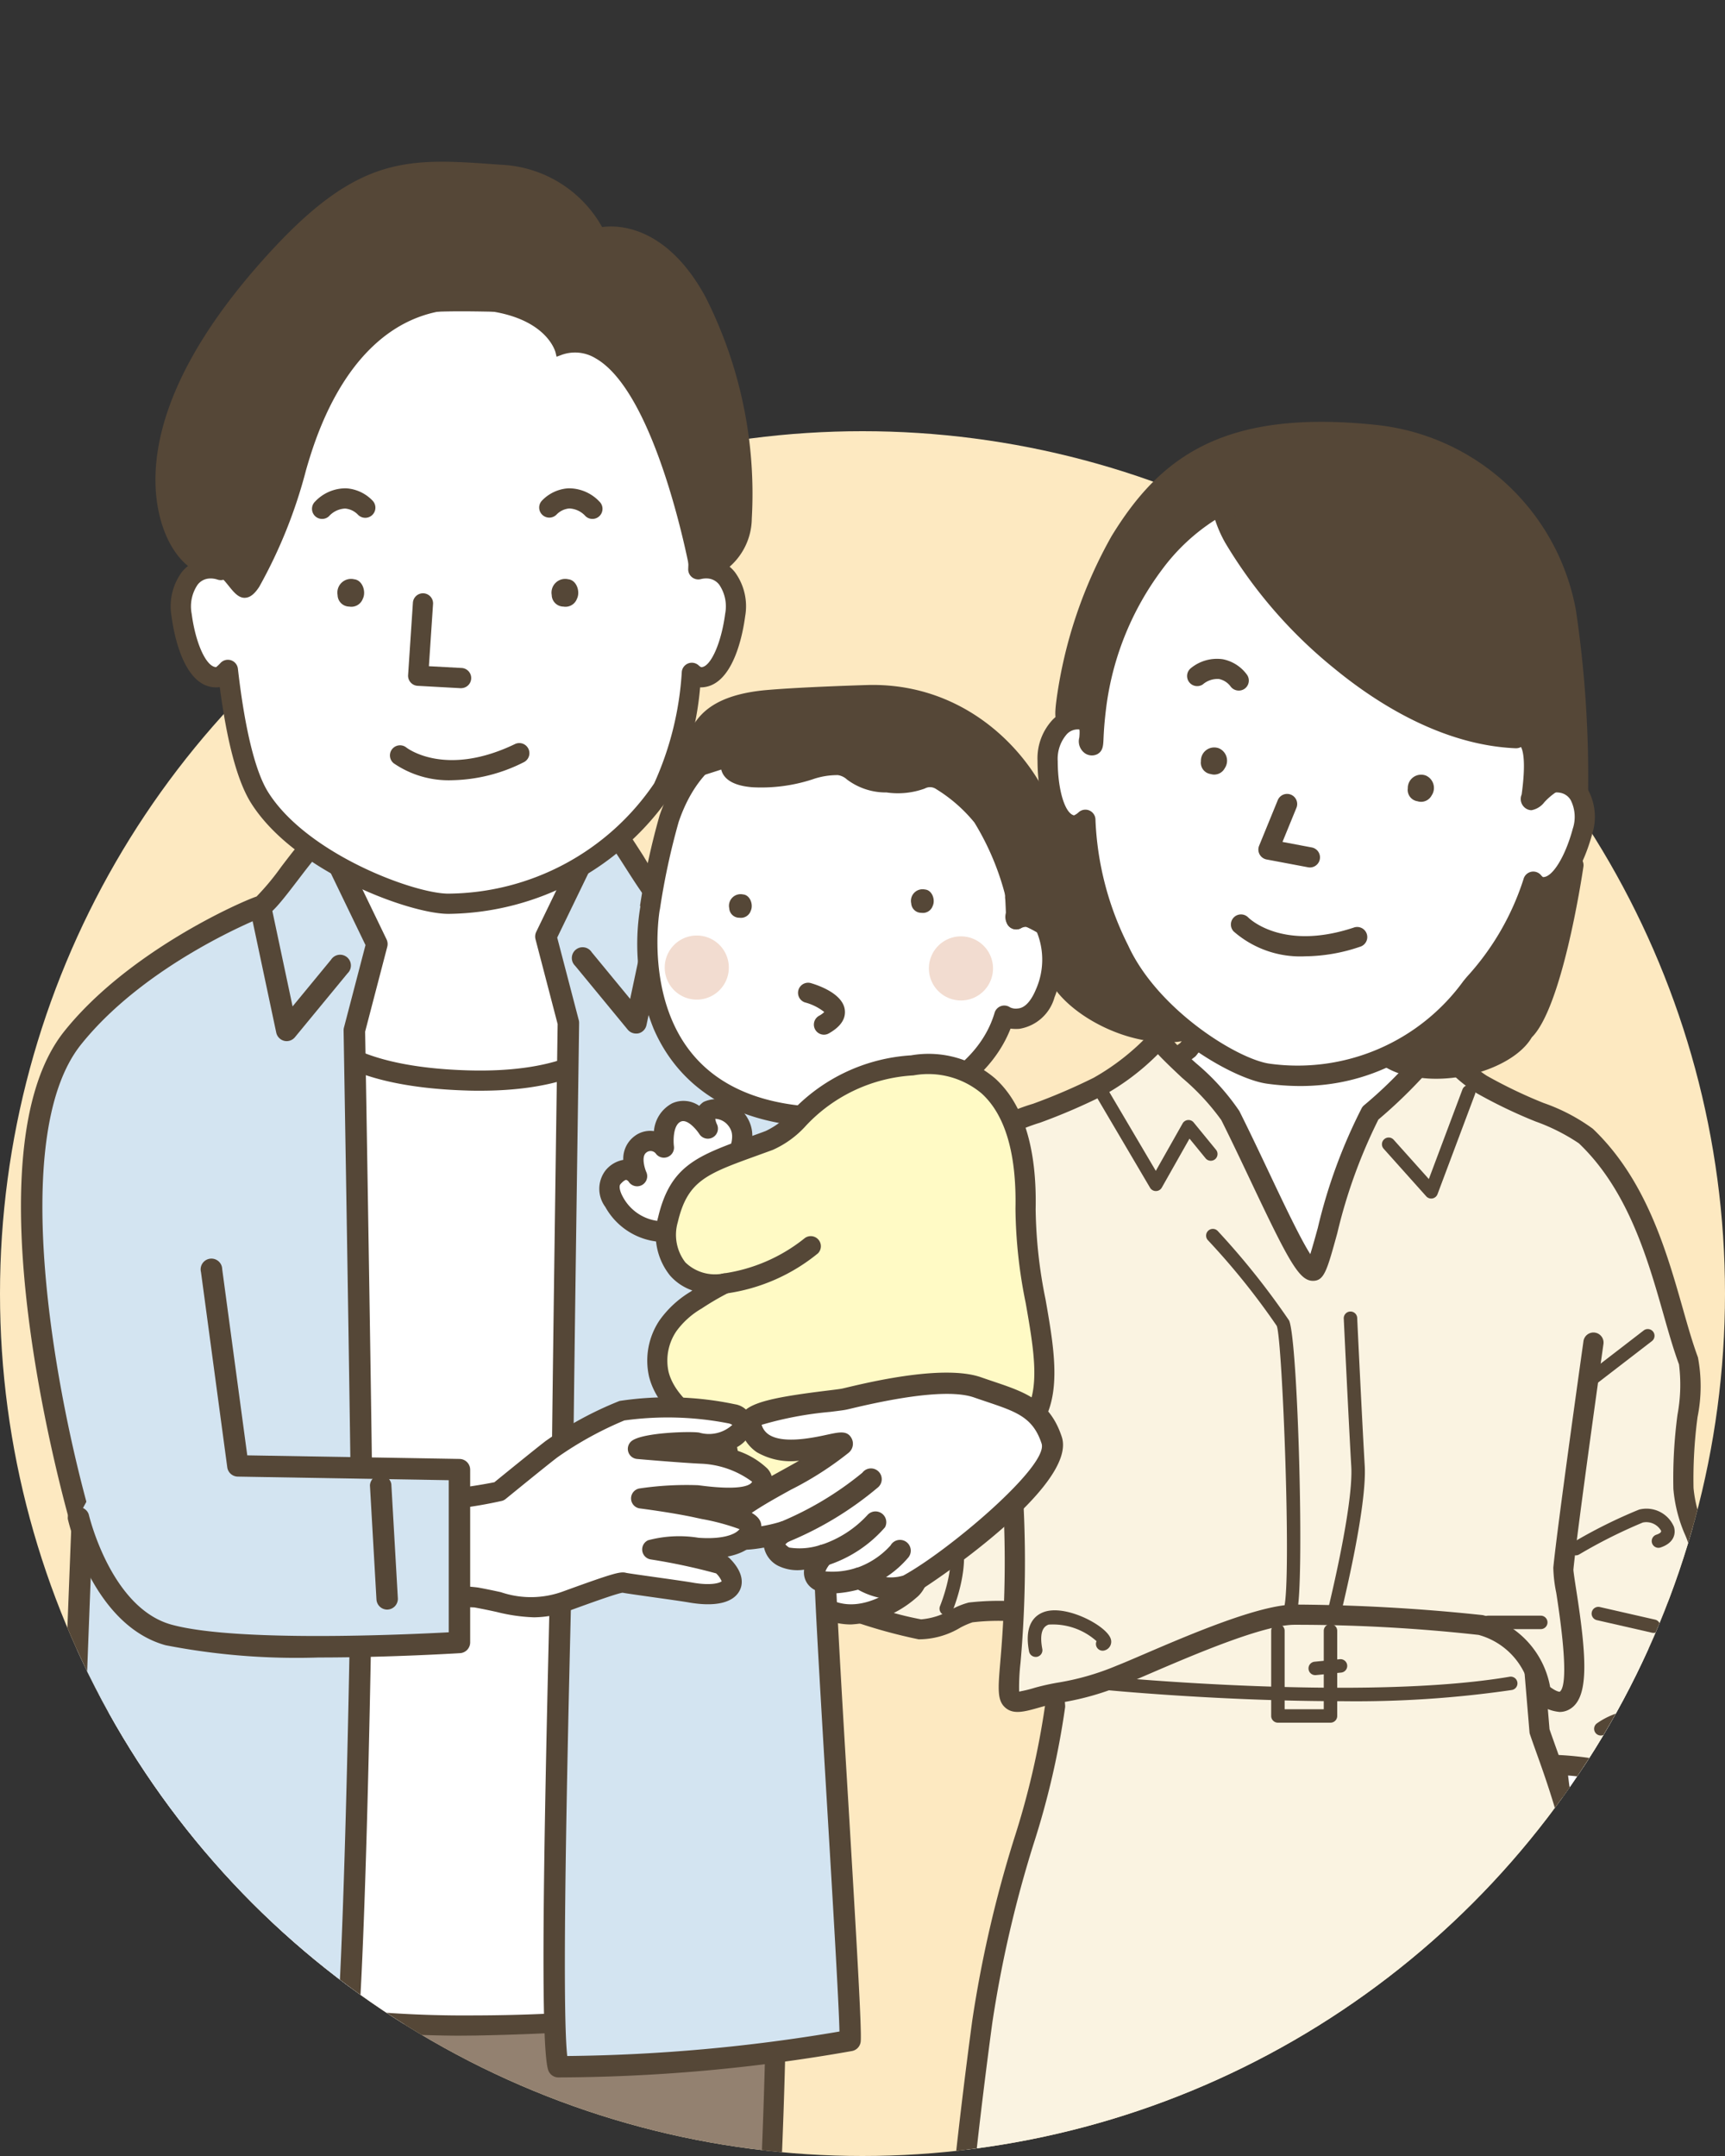 <svg xmlns="http://www.w3.org/2000/svg" xmlns:xlink="http://www.w3.org/1999/xlink" width="96" height="120" viewBox="0 0 96 120">
  <rect x="0" y="0" width="96" height="120" fill="#333333" stroke="none"/>
  <defs>
    <clipPath id="clip-path">
      <path id="長方形_2" data-name="長方形 2" d="M0,0H96a0,0,0,0,1,0,0V72a48,48,0,0,1-48,48h0A48,48,0,0,1,0,72V0A0,0,0,0,1,0,0Z" transform="translate(198 614)" fill="#fff" stroke="#707070" stroke-width="1"/>
    </clipPath>
  </defs>
  <g id="グループ_18503" data-name="グループ 18503" transform="translate(-698 -816)">
    <circle id="楕円形_1" data-name="楕円形 1" cx="48" cy="48" r="48" transform="translate(698 840)" fill="#fde9c1"/>
    <g id="マスクグループ_1" data-name="マスクグループ 1" transform="translate(500 202)" clip-path="url(#clip-path)">
      <g id="アートワーク_14" data-name="アートワーク 14" transform="translate(244.046 708.871)">
        <g id="グループ_830" data-name="グループ 830" transform="translate(-49.336 -85.871)">
          <g id="グループ_788" data-name="グループ 788" transform="translate(43.738 14.479)">
            <g id="グループ_786" data-name="グループ 786" transform="translate(6.565 0)">
              <g id="グループ_760" data-name="グループ 760" transform="translate(25.3 82.984)">
                <path id="パス_10726" data-name="パス 10726" d="M201.9,260.281" transform="translate(-201.899 -260.281)" fill="#fff" stroke="#251e1c" stroke-linecap="round" stroke-linejoin="round" stroke-width="4"/>
              </g>
              <g id="グループ_761" data-name="グループ 761" transform="translate(12.6 28.389)">
                <path id="パス_10727" data-name="パス 10727" d="M170.023,125.151s-4.2,13.25,11.262,13.808c12.961.467,10.892-13.529,10.892-13.529-.2.16-2.537-1.827-4.239-3.287-1.316-1.129-1.347-3.055-2.012-5.93a64.911,64.911,0,0,0-8.959-.139c-1.119.121.08,4.04-1.549,5.909C174.769,122.729,171,124.594,170.023,125.151Z" transform="translate(-168.933 -115.421)" fill="#fff"/>
                <path id="パス_10728" data-name="パス 10728" d="M180.96,138.593c-.213,0-.428,0-.646-.012-5.033-.181-8.591-1.7-10.576-4.519-2.986-4.238-1.275-9.786-1.2-10.02a.562.562,0,0,1,.256-.318c.24-.137.648-.353,1.136-.611a27.5,27.5,0,0,0,4.115-2.438c.752-.863.8-2.362.837-3.567.04-1.247.077-2.424,1.075-2.531a64.719,64.719,0,0,1,9.115.144.562.562,0,0,1,.451.427c.16.693.285,1.34.4,1.911.348,1.8.579,2.987,1.434,3.72.833.714,3.308,2.837,3.908,3.153a.561.561,0,0,1,.521.478c.041.279.969,6.889-2.731,11.024C187.172,137.531,184.453,138.593,180.96,138.593Zm-11.41-14c-.266,1.01-1.253,5.485,1.111,8.832,1.772,2.511,5.034,3.869,9.694,4.037,3.457.126,6.1-.808,7.856-2.771,2.906-3.243,2.629-8.424,2.5-9.781a38.525,38.525,0,0,1-4.086-3.275c-1.152-.988-1.44-2.476-1.806-4.359-.092-.478-.188-.968-.3-1.5a71.224,71.224,0,0,0-8.365-.09,6.06,6.06,0,0,0-.143,1.457c-.044,1.383-.1,3.1-1.113,4.27a22.309,22.309,0,0,1-4.437,2.693C170.1,124.3,169.783,124.462,169.55,124.589Zm21.322-.534h0Zm0,0h0Zm0,0h0Zm0,0h0Zm0,0h0Zm0,0h0Zm0,0h0Zm0,0h0Zm0,0h0Zm0,0h0Z" transform="translate(-167.983 -114.482)" fill="#554737"/>
              </g>
              <g id="グループ_764" data-name="グループ 764" transform="translate(38.277 50.306)">
                <g id="グループ_762" data-name="グループ 762">
                  <path id="パス_10729" data-name="パス 10729" d="M239.533,204.088s.831,3.051.159,4.538a11.794,11.794,0,0,0-.837,3.294c-.262,1.256,1.171,2.684,1.288,4.887a6.294,6.294,0,0,1-.222,2.529s-1.057,2.48-.62,3.032a1.074,1.074,0,0,0,1.659.293,9.24,9.24,0,0,0,2.049-1.269,22.44,22.44,0,0,0,2.2-5.6,51.475,51.475,0,0,0-.589-6.641l-.313-4.11c-.085-1.268.333-5.343.229-9.209-.074-2.734-.1-16.685-.627-21.318l-5.852,1.463s.313,19.228.418,19.75S239.533,204.088,239.533,204.088Z" transform="translate(-237.495 -173.952)" fill="#fff"/>
                  <path id="パス_10730" data-name="パス 10730" d="M239.329,222.555c-.035,0-.07,0-.106,0a1.826,1.826,0,0,1-1.3-.772c-.532-.673,0-2.33.544-3.6a6.188,6.188,0,0,0,.178-2.279,7.539,7.539,0,0,0-.75-2.627,4.1,4.1,0,0,1-.527-2.4c.031-.149.056-.322.084-.517a9.953,9.953,0,0,1,.791-2.894c.482-1.066.027-3.364-.189-4.16a.509.509,0,0,1-.016-.079c-.383-3.142-.978-7.951-1.052-8.319-.106-.531-.355-15.329-.429-19.851a.562.562,0,0,1,.425-.554l5.852-1.463a.561.561,0,0,1,.695.482c.407,3.6.515,12.609.58,17.991.018,1.539.033,2.754.049,3.375.062,2.29-.055,4.6-.149,6.455-.063,1.252-.113,2.241-.08,2.731l.313,4.1a47.986,47.986,0,0,1,.586,6.76,22.194,22.194,0,0,1-2.335,5.9,8.653,8.653,0,0,1-2.166,1.374A1.661,1.661,0,0,1,239.329,222.555Zm-.5-1.446a.789.789,0,0,0,.478.322.574.574,0,0,0,.333-.116.543.543,0,0,1,.148-.1,8.308,8.308,0,0,0,1.868-1.133,22.887,22.887,0,0,0,2.063-5.306,48.007,48.007,0,0,0-.589-6.485l-.317-4.146c-.037-.562.014-1.58.079-2.868.093-1.836.209-4.122.148-6.368-.017-.629-.032-1.848-.05-3.391-.061-5.063-.161-13.346-.509-17.239l-4.789,1.2c.124,7.568.329,18.624.4,19.224.1.5.939,7.372,1.057,8.343.127.482.828,3.305.118,4.877a8.961,8.961,0,0,0-.7,2.593c-.032.221-.061.416-.1.585a3.382,3.382,0,0,0,.459,1.731,8.571,8.571,0,0,1,.84,3.012,6.7,6.7,0,0,1-.266,2.78A6.842,6.842,0,0,0,238.825,221.108Zm.005.018Z" transform="translate(-236.557 -173.013)" fill="#554737"/>
                </g>
                <g id="グループ_763" data-name="グループ 763" transform="translate(0.863 38.191)">
                  <path id="パス_10731" data-name="パス 10731" d="M245.037,279.081l-.974,1.171a15.36,15.36,0,0,1-.84,3.183c-.487.586-1.594.4-1.5-.817a14.732,14.732,0,0,0-.134-2.011c.036-.678-1.056-2.453-1.224-4.1" transform="translate(-239.8 -275.943)" fill="#fff"/>
                  <path id="パス_10732" data-name="パス 10732" d="M241.606,283.378a1.361,1.361,0,0,1-.51-.1,1.526,1.526,0,0,1-.875-1.64,3.771,3.771,0,0,0-.062-1.182,2.992,2.992,0,0,1-.072-.818,5.5,5.5,0,0,0-.4-1.2,10.9,10.9,0,0,1-.825-2.817.562.562,0,1,1,1.117-.114,10.064,10.064,0,0,0,.751,2.516,4.579,4.579,0,0,1,.475,1.674,1.918,1.918,0,0,0,.053.541,4.848,4.848,0,0,1,.08,1.482c-.02.271.045.463.174.516a.308.308,0,0,0,.338-.1,15.908,15.908,0,0,0,.718-2.921.563.563,0,0,1,.121-.262l.973-1.172a.562.562,0,0,1,.864.718l-.878,1.057a11.206,11.206,0,0,1-.935,3.3A1.452,1.452,0,0,1,241.606,283.378Z" transform="translate(-238.862 -275.005)" fill="#554737"/>
                </g>
              </g>
              <g id="グループ_767" data-name="グループ 767" transform="translate(9.154 108.756)">
                <g id="グループ_765" data-name="グループ 765" transform="translate(1.192)">
                  <path id="パス_10733" data-name="パス 10733" d="M173.859,330.6,172.447,361.8l-.216,6.3-.044,3.748-4.04,1.044-4.683-.626s3.646-4.95,3.583-7.663c-.075-3.2-2.8-27.31-1.966-32.534Z" transform="translate(-162.902 -330.043)" fill="#fff"/>
                  <path id="パス_10734" data-name="パス 10734" d="M167.208,372.516a.546.546,0,0,1-.074-.005l-4.683-.626a.562.562,0,0,1-.378-.89c.983-1.334,3.522-5.25,3.474-7.317-.021-.908-.267-3.607-.577-7.023-.791-8.693-1.987-21.829-1.381-25.613a.561.561,0,0,1,.462-.465l8.778-1.463a.561.561,0,0,1,.653.579l-1.412,31.192-.216,6.3-.043,3.735a.562.562,0,0,1-.421.537l-4.041,1.044A.554.554,0,0,1,167.208,372.516Zm-3.692-1.622,3.658.489,3.518-.909.039-3.318.216-6.316,1.381-30.5-7.683,1.28c-.449,4.147.729,17.1,1.443,24.937.313,3.438.56,6.153.582,7.1C166.722,365.884,164.556,369.358,163.515,370.894Z" transform="translate(-161.964 -329.105)" fill="#554737"/>
                </g>
                <g id="グループ_766" data-name="グループ 766" transform="translate(0 36.923)">
                  <path id="パス_10735" data-name="パス 10735" d="M170.363,429.211s-.23,2-.44,2.95c-.1.454-.515,1.448-2.347.813-2.408-.836-4.962-.746-6.091.975-.457.7-2.13,1.91-.457,3.344,3.9,3.344,9.39.384,9.892-2.09C171.353,433.071,170.363,429.211,170.363,429.211Z" transform="translate(-159.731 -428.649)" fill="#b69a82"/>
                  <path id="パス_10736" data-name="パス 10736" d="M164.11,438.413a6.684,6.684,0,0,1-4.4-1.633c-1.8-1.541-.544-3.008.058-3.712a4.358,4.358,0,0,0,.295-.367c1.166-1.778,3.752-2.237,6.745-1.2a1.727,1.727,0,0,0,1.3.083.715.715,0,0,0,.316-.486c.2-.909.428-2.874.431-2.893a.562.562,0,0,1,1.1-.075c.042.162,1.017,4.01.564,6.242-.291,1.43-1.912,2.916-3.943,3.614A7.581,7.581,0,0,1,164.11,438.413Zm-.317-6.335a3.15,3.15,0,0,0-2.79,1.239,5.063,5.063,0,0,1-.38.48c-.766.9-1.034,1.4-.181,2.129a5.77,5.77,0,0,0,5.769,1,4.72,4.72,0,0,0,3.207-2.775,8.922,8.922,0,0,0,.021-2.531,1.752,1.752,0,0,1-.784.947,2.686,2.686,0,0,1-2.215,0A8.309,8.309,0,0,0,163.793,432.078Z" transform="translate(-158.78 -427.71)" fill="#554737"/>
                </g>
              </g>
              <g id="グループ_770" data-name="グループ 770" transform="translate(27.599 108.756)">
                <g id="グループ_768" data-name="グループ 768">
                  <path id="パス_10737" data-name="パス 10737" d="M209.54,330.6l1.412,31.192.216,6.3.044,3.748,4.041,1.044,4.682-.626s-3.646-4.95-3.583-7.663c.075-3.2,2.8-27.31,1.966-32.534Z" transform="translate(-208.978 -330.044)" fill="#fff"/>
                  <path id="パス_10738" data-name="パス 10738" d="M214.315,372.516a.552.552,0,0,1-.14-.018l-4.041-1.044a.562.562,0,0,1-.421-.537l-.043-3.748-.216-6.29-1.412-31.186a.561.561,0,0,1,.653-.579l8.778,1.463a.562.562,0,0,1,.462.465c.605,3.783-.59,16.916-1.381,25.607-.312,3.42-.557,6.122-.578,7.03-.048,2.067,2.492,5.983,3.474,7.317a.561.561,0,0,1-.378.89l-4.683.626A.552.552,0,0,1,214.315,372.516Zm-3.484-2.042,3.519.909,3.658-.489c-1.04-1.536-3.206-5.01-3.155-7.242.022-.946.27-3.664.583-7.106.713-7.84,1.892-20.784,1.443-24.93l-7.683-1.28,1.381,30.5.216,6.308Z" transform="translate(-208.04 -329.106)" fill="#554737"/>
                </g>
                <g id="グループ_769" data-name="グループ 769" transform="translate(0.851 36.923)">
                  <path id="パス_10739" data-name="パス 10739" d="M212.477,429.211s.231,2,.44,2.95c.1.454.514,1.448,2.347.813,2.408-.836,4.962-.746,6.091.975.458.7,2.13,1.91.458,3.344-3.9,3.344-9.39.384-9.893-2.09C211.487,433.071,212.477,429.211,212.477,429.211Z" transform="translate(-211.25 -428.649)" fill="#b69a82"/>
                  <path id="パス_10740" data-name="パス 10740" d="M216.843,438.413a7.585,7.585,0,0,1-2.467-.424c-2.031-.7-3.653-2.184-3.943-3.614-.454-2.233.522-6.08.564-6.243a.562.562,0,0,1,1.1.075c0,.019.23,1.985.43,2.893a.692.692,0,0,0,.316.486,1.732,1.732,0,0,0,1.3-.083c2.993-1.039,5.578-.58,6.745,1.2a4.287,4.287,0,0,0,.295.367c.6.7,1.857,2.17.058,3.712A6.684,6.684,0,0,1,216.843,438.413Zm-5.33-6.792a8.919,8.919,0,0,0,.021,2.53,4.721,4.721,0,0,0,3.208,2.775,5.77,5.77,0,0,0,5.769-1c.853-.731.585-1.233-.181-2.129a5.046,5.046,0,0,1-.38-.48c-1.041-1.586-3.492-1.428-5.438-.753a2.689,2.689,0,0,1-2.215,0A1.754,1.754,0,0,1,211.513,431.621Z" transform="translate(-210.313 -427.711)" fill="#554737"/>
                </g>
              </g>
              <g id="グループ_771" data-name="グループ 771" transform="translate(0 33.796)">
                <path id="パス_10741" data-name="パス 10741" d="M138.412,152.3s-1.776-.07-.94-2.717c.249-.79-.2-1.644.1-2.926.726-3.014,2.589-8.274,5.36-10.659.863-.863,3.971-1.631,6.444-2.926a13.556,13.556,0,0,0,3.344-2.647c.835,1.1,3.449,3.135,4.006,4.25,1.988,3.976,3.93,8.638,4.6,8.638.483,0,1.3-5.506,3.2-8.778a24.345,24.345,0,0,0,3.8-3.971,8.2,8.2,0,0,0,2.368,2.369c2.083,1.254,4.993,2.1,5.817,2.882,3.774,3.594,4.493,9.24,5.713,12.514.416,1.116-.413,4.213-.279,7.106.083,1.807,1.285,3.2,1.114,5.016-.1,1.113-1.455,2.384-1.672,3.344-.526,2.326-.044,3.072,0,3.292.139.7,1.254.88.975,1.994s.418.836-.139,2.229-2.508.418-2.508.418-3.971-1.315-5.782-.758-25.285-1.115-25.285-1.115l-3.239-7.524a14.537,14.537,0,0,0-3.135,0c-.539.1-1.888,1.059-2.822.941a29.307,29.307,0,0,1-3.622-1.01,7.571,7.571,0,0,0,3.065-3.2,5.111,5.111,0,0,0,0-3.762l-2.473-3Z" transform="translate(-135.273 -129.86)" fill="#faf3e1"/>
                <path id="パス_10742" data-name="パス 10742" d="M180.107,171.68a3.877,3.877,0,0,1-1.536-.371c-1.089-.356-4.077-1.15-5.406-.743-1.858.571-23.076-.919-25.49-1.091a.561.561,0,0,1-.476-.338l-3.106-7.216a12.33,12.33,0,0,0-2.652.023,4.47,4.47,0,0,0-.662.288,4.512,4.512,0,0,1-2.331.658,29.047,29.047,0,0,1-3.733-1.036.561.561,0,0,1-.076-1.03,7.057,7.057,0,0,0,2.813-2.941,4.52,4.52,0,0,0,.019-3.238l-2.415-2.926a.562.562,0,0,1,.433-.919h.42a3.486,3.486,0,0,1,.089-2.325,2.527,2.527,0,0,0,.016-.958,5.51,5.51,0,0,1,.078-1.93c.865-3.594,2.831-8.611,5.525-10.94a10.649,10.649,0,0,1,3.194-1.565,32.681,32.681,0,0,0,3.371-1.445,13.072,13.072,0,0,0,3.184-2.523.554.554,0,0,1,.442-.188.562.562,0,0,1,.426.221,17.637,17.637,0,0,0,1.651,1.678,12.908,12.908,0,0,1,2.409,2.66c.568,1.136,1.125,2.312,1.663,3.448.787,1.662,1.729,3.652,2.285,4.517.126-.4.279-.951.42-1.464a29.485,29.485,0,0,1,2.447-6.672.57.57,0,0,1,.125-.148,23.922,23.922,0,0,0,3.686-3.846.562.562,0,0,1,.948.008,7.681,7.681,0,0,0,2.182,2.185,26.447,26.447,0,0,0,3.172,1.523,10.453,10.453,0,0,1,2.742,1.434c2.964,2.823,4.1,6.808,5.011,10.011.283,1,.551,1.936.841,2.714a8.615,8.615,0,0,1-.021,3.317,26.064,26.064,0,0,0-.224,3.959,7.1,7.1,0,0,0,.539,2.115,6.618,6.618,0,0,1,.574,2.979,5.1,5.1,0,0,1-1,2.165,4.865,4.865,0,0,0-.682,1.251,4.777,4.777,0,0,0-.058,2.856,1.6,1.6,0,0,1,.061.2c.019.1.158.23.3.37a1.789,1.789,0,0,1,.665,1.87.935.935,0,0,0,0,.626,2.184,2.184,0,0,1-.164,1.676,1.671,1.671,0,0,1-.968.977A2.074,2.074,0,0,1,180.107,171.68Zm-5.98-2.35a18.307,18.307,0,0,1,4.831.923.534.534,0,0,1,.074.031,2.228,2.228,0,0,0,1.413.219.55.55,0,0,0,.322-.343c.237-.593.194-.734.134-.929a2.022,2.022,0,0,1-.018-1.228c.087-.346-.022-.472-.351-.786a1.839,1.839,0,0,1-.63-.962h0a.377.377,0,0,1-.018-.045,5.722,5.722,0,0,1,.021-3.481,5.37,5.37,0,0,1,.84-1.622,4.44,4.44,0,0,0,.821-1.651,5.67,5.67,0,0,0-.512-2.489,8.089,8.089,0,0,1-.605-2.448,26.859,26.859,0,0,1,.229-4.132,9.063,9.063,0,0,0,.084-2.8c-.305-.82-.579-1.781-.868-2.8-.875-3.071-1.963-6.893-4.705-9.505a10.892,10.892,0,0,0-2.408-1.214,27.291,27.291,0,0,1-3.312-1.594,8.171,8.171,0,0,1-2.078-1.891,27.721,27.721,0,0,1-3.359,3.378,29.185,29.185,0,0,0-2.287,6.322c-.575,2.091-.729,2.653-1.356,2.653-.757,0-1.329-1.047-3.448-5.523-.536-1.131-1.089-2.3-1.652-3.426a13.089,13.089,0,0,0-2.176-2.346c-.5-.47-.977-.921-1.35-1.32a13.523,13.523,0,0,1-3.062,2.31,33.519,33.519,0,0,1-3.488,1.5,10.96,10.96,0,0,0-2.819,1.327.373.373,0,0,1-.031.029c-2.5,2.15-4.353,6.927-5.181,10.365a4.465,4.465,0,0,0-.052,1.562,3.455,3.455,0,0,1-.063,1.4,2.127,2.127,0,0,0-.04,1.715.69.69,0,0,0,.466.272.562.562,0,0,1-.022,1.123h-.793L138.395,154a.549.549,0,0,1,.083.137,5.65,5.65,0,0,1-.006,4.218,7.71,7.71,0,0,1-2.3,2.795,18.243,18.243,0,0,0,2.413.628,3.941,3.941,0,0,0,1.7-.554,4.149,4.149,0,0,1,.952-.382,14.894,14.894,0,0,1,3.294-.006.563.563,0,0,1,.457.337l3.1,7.21c9.061.641,23.507,1.492,24.739,1.114A4.485,4.485,0,0,1,174.128,169.33Z" transform="translate(-134.335 -128.922)" fill="#554737"/>
              </g>
              <path id="パス_10743" data-name="パス 10743" d="M241.711,177.537a.374.374,0,0,1-.229-.671l4.249-3.274a.374.374,0,1,1,.457.593l-4.25,3.274A.372.372,0,0,1,241.711,177.537Z" transform="translate(-201.269 -123.02)" fill="#554737"/>
              <path id="パス_10744" data-name="パス 10744" d="M174.589,142.673a.375.375,0,0,1-.322-.184l-3.2-5.434a.375.375,0,0,1,.645-.38l2.875,4.875,1.492-2.64a.374.374,0,0,1,.294-.189.368.368,0,0,1,.322.136l1.254,1.533a.375.375,0,0,1-.58.474l-.907-1.109-1.542,2.728a.373.373,0,0,1-.322.19Z" transform="translate(-157.277 -99.86)" fill="#554737"/>
              <path id="パス_10745" data-name="パス 10745" d="M216.916,143.557a.374.374,0,0,1-.279-.125l-2.368-2.647a.374.374,0,1,1,.558-.5l1.956,2.186,1.873-4.994a.374.374,0,0,1,.7.263l-2.09,5.573a.375.375,0,0,1-.282.237A.394.394,0,0,1,216.916,143.557Z" transform="translate(-184.278 -100.326)" fill="#554737"/>
              <g id="グループ_773" data-name="グループ 773" transform="translate(3.41 63.97)">
                <g id="グループ_772" data-name="グループ 772">
                  <path id="パス_10746" data-name="パス 10746" d="M152.673,217.96c-.508,4.911-3.135,10.519-4.053,17.569a317.579,317.579,0,0,0-2.717,32.895c-.488,5.5-.962,11.529-.962,11.529l4.677-.133c1.831,1.108-.126,2.522,1.254,2.708a91.8,91.8,0,0,0,25.837.186c2.587-.34,3.789-1.655,6.688-1.715a15.839,15.839,0,0,0,5.016-1.42s-3.479-26.194-4.285-36.783c-1.184-15.568-3.632-20.851-4.493-23.443l-.627-7.515L152.116,211Z" transform="translate(-144.378 -210.441)" fill="#faf3e1"/>
                  <path id="パス_10747" data-name="パス 10747" d="M163.757,283.164a102.859,102.859,0,0,1-13.9-1.017,1.164,1.164,0,0,1-.84-.435,1.346,1.346,0,0,1-.119-1.094c.087-.476.148-.8-.378-1.169l-4.5.128a.542.542,0,0,1-.423-.174.563.563,0,0,1-.153-.431c0-.06.479-6.085.961-11.516a322.6,322.6,0,0,1,2.721-32.938,67.093,67.093,0,0,1,2.326-10.111,45.457,45.457,0,0,0,1.721-7.392l-.553-6.906a.562.562,0,0,1,.154-.432.576.576,0,0,1,.424-.174l26.891.836a.561.561,0,0,1,.542.514l.621,7.448c.09.268.2.565.317.9,1.092,3.041,3.124,8.7,4.183,22.615.795,10.452,4.246,36.49,4.281,36.752a.562.562,0,0,1-.318.582,16.207,16.207,0,0,1-5.243,1.473,9.619,9.619,0,0,0-3.613.848,12.213,12.213,0,0,1-3.013.862A91.357,91.357,0,0,1,163.757,283.164Zm-13.79-2.137.04.006a91.141,91.141,0,0,0,25.689.186,11.147,11.147,0,0,0,2.751-.8,10.7,10.7,0,0,1,4-.925,14.06,14.06,0,0,0,4.416-1.2c-.449-3.4-3.491-26.644-4.232-36.4-1.047-13.761-3.046-19.329-4.12-22.32-.133-.37-.249-.7-.347-.988a.547.547,0,0,1-.027-.13l-.586-7.016-25.763-.8.507,6.332a.552.552,0,0,1,0,.1,45.738,45.738,0,0,1-1.764,7.639,66.185,66.185,0,0,0-2.291,9.945,320.251,320.251,0,0,0-2.712,32.83c0,.014,0,.028,0,.042-.391,4.409-.778,9.217-.913,10.9l4.051-.115a.5.5,0,0,1,.307.081,2.041,2.041,0,0,1,1.033,2.42C149.991,280.886,149.976,280.964,149.968,281.027Z" transform="translate(-143.441 -209.503)" fill="#554737"/>
                </g>
                <path id="パス_10748" data-name="パス 10748" d="M240.87,350.457a.374.374,0,0,1-.373-.346s-1.045-13.483-2.23-28.846a.374.374,0,1,1,.747-.058c1.184,15.363,2.23,28.846,2.23,28.846a.374.374,0,0,1-.345.4Z" transform="translate(-202.758 -279.163)" fill="#554737"/>
                <path id="パス_10749" data-name="パス 10749" d="M159.408,348.978h-.018a.375.375,0,0,1-.357-.391c.009-.18.843-18.184,2.083-30.178a.375.375,0,0,1,.745.077c-1.239,11.972-2.071,29.955-2.08,30.135A.374.374,0,0,1,159.408,348.978Z" transform="translate(-153.194 -277.418)" fill="#554737"/>
              </g>
              <g id="グループ_774" data-name="グループ 774" transform="translate(7.52 48.416)">
                <path id="パス_10750" data-name="パス 10750" d="M189.5,171.761s-1.453,10.294-1.672,12.557c-.07.72,2.042,9.625-1.254,6.89.014.068-.423-3.154-3.344-3.756a95.554,95.554,0,0,0-10.311-.576c-2.287-.035-7.988,2.674-9.753,3.365a25.306,25.306,0,0,1-4.6,1.245c-2.926.836-.836-.027-1.359-10.971a49.871,49.871,0,0,1,1.08-6.445l-2.369-4.608" transform="translate(-155.355 -168.902)" fill="#faf3e1"/>
                <path id="パス_10751" data-name="パス 10751" d="M186.68,191.354a2.311,2.311,0,0,1-1.393-.638.576.576,0,0,1-.215-.386,4,4,0,0,0-2.9-3.264,92.355,92.355,0,0,0-10.206-.564h-.039c-1.722,0-5.632,1.679-7.975,2.686-.62.267-1.157.5-1.526.641a15.274,15.274,0,0,1-3.393.986,11.7,11.7,0,0,0-1.255.277c-.851.243-1.467.419-1.923.043-.484-.4-.431-1.041-.3-2.6a62.85,62.85,0,0,0,.152-8.931,44.058,44.058,0,0,1,1.049-6.4l-2.276-4.428a.562.562,0,0,1,1-.513l2.369,4.608a.563.563,0,0,1,.049.379,46.61,46.61,0,0,0-1.067,6.3,63.91,63.91,0,0,1-.154,9.077,11.842,11.842,0,0,0-.076,1.593,7.271,7.271,0,0,0,.874-.213,12.68,12.68,0,0,1,1.366-.3,14.339,14.339,0,0,0,3.182-.926c.351-.137.88-.364,1.491-.627,2.58-1.108,6.466-2.777,8.424-2.777h.051a103.242,103.242,0,0,1,10.415.588,5.035,5.035,0,0,1,3.749,4c.378.281.532.265.532.264.27-.184.465-1.291-.191-5.5a7.709,7.709,0,0,1-.165-1.407c.218-2.25,1.616-12.161,1.675-12.581a.562.562,0,1,1,1.112.157c-.015.1-1.454,10.307-1.669,12.533,0,.11.083.65.157,1.126.6,3.835.716,6.031-.373,6.649A1.093,1.093,0,0,1,186.68,191.354Z" transform="translate(-154.417 -167.964)" fill="#554737"/>
              </g>
              <g id="グループ_775" data-name="グループ 775" transform="translate(14.256 66.917)">
                <path id="パス_10752" data-name="パス 10752" d="M185.764,226.551c-6.62,0-12.926-.607-13.021-.616a.374.374,0,1,1,.073-.745c.142.014,14.256,1.372,22.333,0a.374.374,0,1,1,.125.738A60.158,60.158,0,0,1,185.764,226.551Z" transform="translate(-172.405 -222.261)" fill="#554737"/>
                <path id="パス_10753" data-name="パス 10753" d="M201.008,222.86h-2.926a.374.374,0,0,1-.374-.374v-4.737a.374.374,0,0,1,.749,0v4.363h2.177v-4.363a.374.374,0,0,1,.749,0v4.737A.374.374,0,0,1,201.008,222.86Z" transform="translate(-188.233 -217.374)" fill="#554737"/>
                <path id="パス_10754" data-name="パス 10754" d="M203.663,223.472a.374.374,0,0,1-.037-.747l1.393-.139a.374.374,0,1,1,.075.745l-1.393.139Z" transform="translate(-191.724 -220.633)" fill="#554737"/>
              </g>
              <path id="パス_10755" data-name="パス 10755" d="M242.361,202.8a.374.374,0,0,1-.188-.7,27.844,27.844,0,0,1,3.708-1.848,1.66,1.66,0,0,1,1.939.955c.123.4-.007.908-.742,1.153a.374.374,0,1,1-.237-.71c.137-.046.295-.121.264-.221a.945.945,0,0,0-1.017-.457,28.247,28.247,0,0,0-3.538,1.775A.373.373,0,0,1,242.361,202.8Z" transform="translate(-201.676 -139.709)" fill="#554737"/>
              <path id="パス_10756" data-name="パス 10756" d="M246.083,231.516a.374.374,0,0,1-.208-.686,4.215,4.215,0,0,1,3.572-.6.374.374,0,0,1-.249.706,3.468,3.468,0,0,0-2.907.516A.373.373,0,0,1,246.083,231.516Z" transform="translate(-204.004 -158.398)" fill="#554737"/>
              <path id="パス_10757" data-name="パス 10757" d="M248.775,216.261a.371.371,0,0,1-.083-.009l-3.065-.7a.374.374,0,1,1,.166-.73l3.065.7a.374.374,0,0,1-.083.74Z" transform="translate(-203.771 -148.856)" fill="#554737"/>
              <path id="パス_10758" data-name="パス 10758" d="M232.264,216.867h-2.926a.374.374,0,0,1,0-.749h2.926a.374.374,0,1,1,0,.749Z" transform="translate(-193.53 -149.671)" fill="#554737"/>
              <path id="パス_10759" data-name="パス 10759" d="M161.97,217.9a.375.375,0,0,1-.367-.3c-.321-1.666.475-2.121.978-2.244,1.245-.3,3.36.839,3.57,1.547a.5.5,0,0,1-.328.63.374.374,0,0,1-.465-.508,3.643,3.643,0,0,0-2.664-.923c-.384.129-.5.585-.355,1.356a.374.374,0,0,1-.3.438A.348.348,0,0,1,161.97,217.9Z" transform="translate(-151.346 -149.158)" fill="#554737"/>
              <path id="パス_10760" data-name="パス 10760" d="M206.268,188.317a.375.375,0,0,1-.364-.466c.015-.06,1.517-6.041,1.382-8.325-.138-2.343-.415-8.166-.418-8.224a.374.374,0,1,1,.748-.036c0,.058.28,5.877.418,8.216.141,2.4-1.341,8.3-1.4,8.552A.374.374,0,0,1,206.268,188.317Z" transform="translate(-179.098 -121.391)" fill="#554737"/>
              <path id="パス_10761" data-name="パス 10761" d="M192.727,180.218a.375.375,0,0,1-.359-.482c.434-1.444-.084-14.934-.4-15.707a39.89,39.89,0,0,0-3.837-4.775.374.374,0,1,1,.559-.5,42.242,42.242,0,0,1,3.966,4.978c.5,1.155.859,14.8.433,16.218A.375.375,0,0,1,192.727,180.218Z" transform="translate(-167.926 -113.71)" fill="#554737"/>
              <g id="グループ_785" data-name="グループ 785" transform="translate(10.659)">
                <g id="グループ_776" data-name="グループ 776" transform="translate(17.468 24.014)">
                  <path id="パス_10762" data-name="パス 10762" d="M222.818,104.4s-1.165,7.823-2.767,9.231c-1.245,2.371-8.582,3.628-9.1-1.2l8.575-8.129Z" transform="translate(-210.389 -103.737)" fill="#554737"/>
                  <path id="パス_10763" data-name="パス 10763" d="M214.245,115.346a6.693,6.693,0,0,1-1.255-.113,4.021,4.021,0,0,1-3.536-3.684.562.562,0,0,1,.172-.468l8.574-8.129a.538.538,0,0,1,.4-.154l3.293.1a.561.561,0,0,1,.539.644c-.12.809-1.21,7.85-2.874,9.5C218.778,114.382,216.445,115.346,214.245,115.346Zm-3.636-3.649a2.961,2.961,0,0,0,2.591,2.432c2.214.421,4.828-.584,5.415-1.7a.561.561,0,0,1,.127-.161c.983-.863,2-5.284,2.484-8.266l-2.422-.071Z" transform="translate(-209.451 -102.797)" fill="#554737"/>
                </g>
                <g id="グループ_777" data-name="グループ 777" transform="translate(0 20.334)">
                  <path id="パス_10764" data-name="パス 10764" d="M164.944,94.47s-1.353,7.647-.17,9.421c.589,2.612,7.8,5.938,9.554,1.41l-6.178-10.072Z" transform="translate(-163.732 -93.909)" fill="#554737"/>
                  <path id="パス_10765" data-name="パス 10765" d="M169.978,107.162q-.227,0-.464-.017c-2.724-.2-5.69-2.113-6.195-3.97-1.178-2.031,0-8.947.14-9.74a.562.562,0,0,1,.683-.449l3.205.759A.56.56,0,0,1,167.7,94l6.178,10.072a.561.561,0,0,1,.045.5A3.937,3.937,0,0,1,169.978,107.162Zm-5.51-12.944c-.471,2.918-.877,7.345-.157,8.425a.558.558,0,0,1,.081.188c.284,1.26,2.792,3.016,5.205,3.194a3,3,0,0,0,3.17-1.615l-5.9-9.625Z" transform="translate(-162.801 -92.971)" fill="#554737"/>
                </g>
                <g id="グループ_783" data-name="グループ 783" transform="translate(0.072 3.151)">
                  <g id="グループ_778" data-name="グループ 778">
                    <path id="パス_10766" data-name="パス 10766" d="M193.183,64.974a1.739,1.739,0,0,0-.586-.029,25.25,25.25,0,0,0,.308-5.835c-.471-3.728-2.592-9.016-9.076-9.964-4.632-.677-12.661-2.207-15.86,6.209a34.443,34.443,0,0,0-1.055,6.244,1.708,1.708,0,0,0-.686-.174c-.921-.044-1.734.853-1.734,2.32,0,1.284.282,3.436,1.42,3.586a.982.982,0,0,0,.677-.313,17.46,17.46,0,0,0,1.867,7.221c1.749,3.83,6.4,6.645,8.308,6.912a11.98,11.98,0,0,0,11.3-4.8,15.772,15.772,0,0,0,3.455-5.888.763.763,0,0,0,.44.3c1.139.15,1.968-1.856,2.3-3.1C194.638,66.247,194.084,65.17,193.183,64.974Z" transform="translate(-163.932 -48.022)" fill="#fff"/>
                    <path id="パス_10767" data-name="パス 10767" d="M177.612,80.9a13.438,13.438,0,0,1-1.861-.132c-1.971-.275-6.843-3.078-8.741-7.235a19.242,19.242,0,0,1-1.9-6.579.937.937,0,0,1-.21-.005c-1.771-.233-1.909-3.23-1.909-4.143a3.146,3.146,0,0,1,.865-2.319,1.986,1.986,0,0,1,1.458-.562c.057,0,.114.007.169.014a32.2,32.2,0,0,1,1.019-5.723c3.244-8.533,11.2-7.349,15.952-6.641l.514.076c2.522.369,8.5,2.125,9.552,10.45a23.547,23.547,0,0,1-.226,5.372l.067.013a1.97,1.97,0,0,1,1.263.921,3.148,3.148,0,0,1,.235,2.464c-.236.881-1.142,3.738-2.916,3.507l-.033-.005a16.831,16.831,0,0,1-3.168,5.167l-.186.225C184.756,79.179,181.417,80.9,177.612,80.9ZM165.653,65.518a.562.562,0,0,1,.562.571,17.007,17.007,0,0,0,1.816,6.978c1.635,3.58,6.09,6.34,7.875,6.589a11.394,11.394,0,0,0,10.785-4.6l.189-.228a14.693,14.693,0,0,0,3.156-5.441.562.562,0,0,1,.974-.224.624.624,0,0,0,.109.107h.018c.52,0,1.23-1.157,1.64-2.687a2.082,2.082,0,0,0-.109-1.588.846.846,0,0,0-.543-.408h0a1.18,1.18,0,0,0-.4-.021.562.562,0,0,1-.625-.636,24.762,24.762,0,0,0,.307-5.686c-.318-2.518-1.792-8.483-8.6-9.479l-.517-.076c-4.7-.7-11.814-1.76-14.737,5.929a33.912,33.912,0,0,0-1.02,6.1.562.562,0,0,1-.809.449,1.133,1.133,0,0,0-.463-.116.832.832,0,0,0-.63.254,2.082,2.082,0,0,0-.516,1.506c0,1.6.4,2.917.907,3.024a.924.924,0,0,0,.261-.176A.563.563,0,0,1,165.653,65.518Zm-.642.318Z" transform="translate(-162.994 -47.083)" fill="#554737"/>
                  </g>
                  <path id="パス_10768" data-name="パス 10768" d="M187.264,87.872a.741.741,0,0,1,1-.736.751.751,0,0,1,.326,1.11.664.664,0,0,1-.786.323.639.639,0,0,1-.543-.7" transform="translate(-178.174 -72.117)" fill="#554737"/>
                  <path id="パス_10769" data-name="パス 10769" d="M218.013,91.921a.742.742,0,0,1,1-.736.751.751,0,0,1,.325,1.11.663.663,0,0,1-.786.322.639.639,0,0,1-.543-.7" transform="translate(-197.409 -74.65)" fill="#554737"/>
                  <g id="グループ_779" data-name="グループ 779" transform="translate(10.751 24.256)">
                    <path id="パス_10770" data-name="パス 10770" d="M193.206,113.359s2.076,2.162,6.449.714" transform="translate(-192.644 -112.797)" fill="#fff"/>
                    <path id="パス_10771" data-name="パス 10771" d="M195.849,114.2a5.627,5.627,0,0,1-3.986-1.388.562.562,0,0,1,.808-.781c.082.083,1.931,1.877,5.87.573a.562.562,0,1,1,.353,1.066A9.678,9.678,0,0,1,195.849,114.2Z" transform="translate(-191.706 -111.859)" fill="#554737"/>
                  </g>
                  <g id="グループ_780" data-name="グループ 780" transform="translate(8.303 10.027)">
                    <path id="パス_10772" data-name="パス 10772" d="M189,76.016a1.552,1.552,0,0,0-2.329-.239" transform="translate(-186.107 -74.8)" fill="#fff"/>
                    <path id="パス_10773" data-name="パス 10773" d="M188.06,75.639a.562.562,0,0,1-.463-.242,1.08,1.08,0,0,0-.628-.4,1.242,1.242,0,0,0-.908.3.562.562,0,0,1-.661-.908,2.293,2.293,0,0,1,1.773-.494,2.184,2.184,0,0,1,1.352.872.561.561,0,0,1-.151.78A.556.556,0,0,1,188.06,75.639Z" transform="translate(-185.169 -73.86)" fill="#554737"/>
                  </g>
                  <g id="グループ_781" data-name="グループ 781" transform="translate(20.532 11.622)">
                    <path id="パス_10774" data-name="パス 10774" d="M219.321,79.983a1.553,1.553,0,0,1,2.312.372" transform="translate(-218.761 -79.059)" fill="#fff"/>
                    <path id="パス_10775" data-name="パス 10775" d="M220.7,79.978a.561.561,0,0,1-.437-.208,1.237,1.237,0,0,0-.8-.522,1.118,1.118,0,0,0-.711.225.564.564,0,0,1-.789-.068.558.558,0,0,1,.058-.785,2.185,2.185,0,0,1,1.533-.492,2.293,2.293,0,0,1,1.584.935.561.561,0,0,1-.436.915Z" transform="translate(-217.825 -78.12)" fill="#554737"/>
                  </g>
                  <g id="グループ_782" data-name="グループ 782" transform="translate(12.287 17.578)">
                    <path id="パス_10776" data-name="パス 10776" d="M198.337,95.526l-1.03,2.519,2.307.435" transform="translate(-196.745 -94.964)" fill="#fff"/>
                    <path id="パス_10777" data-name="パス 10777" d="M198.676,98.1a.6.6,0,0,1-.105-.01l-2.307-.435a.562.562,0,0,1-.416-.765l1.03-2.519a.562.562,0,1,1,1.04.425l-.77,1.882,1.631.308a.562.562,0,0,1-.1,1.114Z" transform="translate(-195.806 -94.026)" fill="#554737"/>
                  </g>
                </g>
                <g id="グループ_784" data-name="グループ 784" transform="translate(1.067)">
                  <path id="パス_10778" data-name="パス 10778" d="M195.017,50.19c-.4-2.175-2.694-9.016-10.611-9.856s-11.449,1.421-14.205,5.923a25.2,25.2,0,0,0-2.981,8.84c-.262,1.989.324.616.893.963.675.411.23,1.4.4,1.5.314.176.066.009.372-2.312a16.935,16.935,0,0,1,3.178-7.744,12.254,12.254,0,0,1,3.924-3.412c-.857,1.453,7.312,12.727,16.233,13.115,0,0,1.454-.922.87,3.251-.182.617.5-.433,1.171-.783s1.424.417,1.424.417A63.5,63.5,0,0,0,195.017,50.19Z" transform="translate(-166.593 -39.601)" fill="#554737"/>
                  <path id="パス_10779" data-name="パス 10779" d="M192.143,60.283a.573.573,0,0,1-.3-.089.63.63,0,0,1-.247-.783c.267-1.942.043-2.51-.038-2.645a.578.578,0,0,1-.306.069c-4.085-.178-7.74-2.515-10.087-4.444a26.335,26.335,0,0,1-6.07-7,6.944,6.944,0,0,1-.558-1.266,11.065,11.065,0,0,0-2.952,2.763,16.224,16.224,0,0,0-3.086,7.5c-.132,1-.158,1.579-.173,1.924-.017.379-.03.677-.345.852a.681.681,0,0,1-.686-.048.814.814,0,0,1-.315-.882c.027-.306.025-.494-.057-.589-.032.014-.07.033-.1.046a.8.8,0,0,1-.86.016c-.392-.28-.353-.823-.248-1.618a25.571,25.571,0,0,1,3.059-9.061c2.674-4.369,6.205-7.093,14.743-6.188a12.641,12.641,0,0,1,11.1,10.314h0a63.236,63.236,0,0,1,.679,10.011.562.562,0,0,1-.962.387c-.146-.145-.544-.428-.763-.313a3.581,3.581,0,0,0-.712.6A1.165,1.165,0,0,1,192.143,60.283Zm-.55-4.656a1.012,1.012,0,0,1,.556.163c.55.355.772,1.171.686,2.591a2.323,2.323,0,0,1,.227-.137,1.436,1.436,0,0,1,1.122-.076,58.254,58.254,0,0,0-.66-8.811h0c-.063-.347-1.647-8.5-10.118-9.4-7.978-.846-11.144,1.537-13.667,5.658a24.748,24.748,0,0,0-2.9,8.62c-.014.108-.025.2-.033.283a.946.946,0,0,1,.543.065q.02-.163.043-.343a17.576,17.576,0,0,1,3.27-7.985,13.04,13.04,0,0,1,4.12-3.591.562.562,0,0,1,.769.749c-.04.3.426,1.62,2.114,3.785,4.651,5.967,10,8.3,13.509,8.506A1.2,1.2,0,0,1,191.592,55.627ZM175.531,43.443h0Zm.018-.041" transform="translate(-165.652 -38.667)" fill="#554737"/>
                </g>
              </g>
              <path id="パス_10780" data-name="パス 10780" d="M145.436,192.246a.374.374,0,0,1-.367-.306c-.233-1.241-2.376-2.884-3.181-3.413a.374.374,0,0,1,.41-.626c.129.085,3.168,2.094,3.507,3.9a.374.374,0,0,1-.3.437A.4.4,0,0,1,145.436,192.246Z" transform="translate(-138.953 -131.982)" fill="#554737"/>
              <path id="パス_10781" data-name="パス 10781" d="M146.769,181.132a4.194,4.194,0,0,1-2.69-.73.375.375,0,0,1,.491-.566,3.9,3.9,0,0,0,2.558.538.374.374,0,1,1,.039.748C147.029,181.129,146.9,181.132,146.769,181.132Z" transform="translate(-140.35 -126.919)" fill="#554737"/>
              <path id="パス_10782" data-name="パス 10782" d="M148.791,208.187a.375.375,0,0,1-.346-.518c.01-.024.977-2.38.419-3.68a.374.374,0,0,1,.688-.3c.682,1.59-.371,4.154-.416,4.263A.375.375,0,0,1,148.791,208.187Z" transform="translate(-143.143 -141.757)" fill="#554737"/>
            </g>
            <g id="グループ_787" data-name="グループ 787" transform="translate(0 43.363)">
              <path id="パス_10783" data-name="パス 10783" d="M124.175,156.164s6.688,18.6,3.762,20.9-5.852,1.881-7.315-2.717c-1.133-3.563-1.881-13.375-2.3-16.3S124.175,156.164,124.175,156.164Z" transform="translate(-117.742 -155.417)" fill="#fff"/>
              <path id="パス_10784" data-name="パス 10784" d="M123.717,178.044a3.71,3.71,0,0,1-1.093-.162c-1.547-.476-2.716-1.926-3.475-4.31-.839-2.637-1.453-8.457-1.9-12.706-.164-1.552-.305-2.892-.419-3.687a1.955,1.955,0,0,1,.554-1.746c1.494-1.46,5.495-.843,5.946-.768a.56.56,0,0,1,.436.364c1.14,3.17,6.669,19.1,3.581,21.531A6.016,6.016,0,0,1,123.717,178.044ZM120.955,155.6a4.46,4.46,0,0,0-2.787.638.83.83,0,0,0-.227.784c.116.816.259,2.165.424,3.728.418,3.964,1.05,9.955,1.854,12.483.631,1.984,1.577,3.221,2.735,3.577,1.342.413,2.751-.387,3.7-1.131,1.773-1.393-1.141-12.393-3.831-19.953A14.32,14.32,0,0,0,120.955,155.6Z" transform="translate(-116.804 -154.471)" fill="#554737"/>
            </g>
          </g>
          <g id="グループ_829" data-name="グループ 829">
            <g id="グループ_789" data-name="グループ 789" transform="translate(13.584 151.728)">
              <path id="パス_10785" data-name="パス 10785" d="M45.023,407s-.151,6.189.6,7.548l-5.133,2.415L37.777,414.1s1.208-5.284.453-7.4Z" transform="translate(-37.215 -406.137)" fill="#fff"/>
              <path id="パス_10786" data-name="パス 10786" d="M39.556,416.587a.56.56,0,0,1-.408-.176l-2.717-2.868a.56.56,0,0,1-.14-.511c.326-1.426,1.045-5.477.471-7.083a.562.562,0,0,1,.077-.523.547.547,0,0,1,.477-.227l6.793.3a.562.562,0,0,1,.537.575c-.057,2.334.038,6.369.533,7.261a.562.562,0,0,1-.252.781L39.8,416.533A.56.56,0,0,1,39.556,416.587Zm-2.105-3.6,2.233,2.358,4.3-2.022a31.737,31.737,0,0,1-.467-6.723l-5.5-.244A22.944,22.944,0,0,1,37.451,412.986Z" transform="translate(-36.277 -405.198)" fill="#554737"/>
            </g>
            <g id="グループ_790" data-name="グループ 790" transform="translate(33.729 151.728)">
              <path id="パス_10787" data-name="パス 10787" d="M92.179,407s.151,6.189-.6,7.548l5.133,2.415,2.717-2.868s-1.208-5.284-.453-7.4Z" transform="translate(-91.013 -406.137)" fill="#fff"/>
              <path id="パス_10788" data-name="パス 10788" d="M95.769,416.587a.562.562,0,0,1-.239-.053L90.4,414.118a.561.561,0,0,1-.252-.781c.5-.892.59-4.927.533-7.261a.562.562,0,0,1,.537-.575l6.793-.3a.544.544,0,0,1,.477.227.562.562,0,0,1,.077.523c-.574,1.607.146,5.657.471,7.083a.56.56,0,0,1-.14.511l-2.717,2.868A.561.561,0,0,1,95.769,416.587Zm-4.425-3.265,4.3,2.022,2.234-2.358a22.943,22.943,0,0,1-.558-6.632l-5.5.244A31.737,31.737,0,0,1,91.344,413.322Z" transform="translate(-90.075 -405.198)" fill="#554737"/>
            </g>
            <g id="グループ_791" data-name="グループ 791" transform="translate(9.281 93.172)">
              <path id="パス_10789" data-name="パス 10789" d="M26.285,251.335s2.388,34.647,3.3,50.786c.033.583.462,11.385.462,11.913,0,.975,9.988.279,9.988-1.672,0-.707,2.552-31.767,3.367-42.816.134-1.823,1.872-2.524,2.179.471.213,2.085,1.748,16.637,2.649,26.043.285,2.977,1.463,17.138,1.463,17.138.1,1.58,9.23.391,10.241-.244.271-.17.222-9.006.418-11.007,1.089-11.14,3.5-44.5,2.222-51.624Z" transform="translate(-25.723 -249.761)" fill="#938170"/>
              <path id="パス_10790" data-name="パス 10790" d="M31.305,314.094a9.633,9.633,0,0,1-1.681-.117c-.715-.133-1.078-.43-1.078-.882,0-.5-.43-11.339-.461-11.881-.9-15.951-3.276-50.433-3.3-50.779a.562.562,0,0,1,.545-.6l36.288-1.011a.552.552,0,0,1,.569.462c1.277,7.105-1.1,40.344-2.216,51.778-.083.85-.122,3.052-.161,5.182-.107,5.989-.146,6.013-.518,6.246-1.1.693-8.582,1.657-10.436.705a1.075,1.075,0,0,1-.664-.9c-.011-.13-1.18-14.179-1.461-17.119-.728-7.593-1.852-18.387-2.393-23.575-.125-1.2-.215-2.063-.256-2.465-.128-1.257-.5-1.538-.56-1.538h0c-.1,0-.445.321-.5,1.052-.43,5.816-1.359,17.413-2.105,26.732-.645,8.049-1.254,15.65-1.26,16.045C39.658,313.979,31.389,314.094,31.305,314.094Zm-1.642-1.251c1.135.334,6.594,0,8.464-1.067.334-.191.407-.329.407-.353,0-.341.457-6.058,1.264-16.132.746-9.317,1.675-20.913,2.1-26.725.089-1.2.764-2.081,1.6-2.092.435.012,1.457.23,1.694,2.547.041.4.131,1.264.256,2.462.541,5.189,1.665,15.986,2.394,23.584.274,2.861,1.385,16.194,1.46,17.1.839.751,7.765,0,9.206-.541.09-.771.137-3.418.173-5.4.04-2.251.078-4.377.166-5.271,1.09-11.152,3.386-43.088,2.3-50.994l-35.21.981c.318,4.622,2.423,35.4,3.261,50.209C29.238,301.7,29.613,311.109,29.664,312.843Zm19.649-.635v0Z" transform="translate(-24.784 -248.821)" fill="#554737"/>
            </g>
            <g id="グループ_792" data-name="グループ 792" transform="translate(8.07 42.562)">
              <path id="パス_10791" data-name="パス 10791" d="M23.052,119.763l.209,52.667a62.078,62.078,0,0,0,20.856,3.344c11.495-.209,17.347-1.672,17.347-1.672l2.09-55.175L43.7,115.165Z" transform="translate(-22.49 -114.603)" fill="#fff"/>
              <path id="パス_10792" data-name="パス 10792" d="M42.212,175.406a63.372,63.372,0,0,1-20.089-3.389.563.563,0,0,1-.362-.523l-.209-52.667a.562.562,0,0,1,.44-.55l20.647-4.6a.552.552,0,0,1,.227,0l19.855,3.762a.562.562,0,0,1,.456.573l-2.09,55.175a.561.561,0,0,1-.425.523c-.242.06-6.045,1.481-17.473,1.689C42.862,175.4,42.536,175.406,42.212,175.406ZM22.883,171.1a62.7,62.7,0,0,0,20.286,3.178,92.662,92.662,0,0,0,16.812-1.564l2.055-54.26L42.77,114.8l-20.093,4.475Z" transform="translate(-21.552 -113.665)" fill="#554737"/>
            </g>
            <g id="グループ_793" data-name="グループ 793" transform="translate(20.566 36.083)">
              <path id="パス_10793" data-name="パス 10793" d="M56.633,98.7l-.209,11.147s1.254,2.3,8.151,2.508,8.36-2.508,8.36-2.508L72.1,97.863Z" transform="translate(-55.862 -97.301)" fill="#fff"/>
              <path id="パス_10794" data-name="パス 10794" d="M64.374,111.987c-.245,0-.5,0-.755-.011-7.016-.213-8.483-2.536-8.627-2.8a.559.559,0,0,1-.069-.279l.209-11.147a.562.562,0,0,1,.531-.55l15.466-.836a.559.559,0,0,1,.591.522l.836,11.982a.566.566,0,0,1-.066.306C72.427,109.292,70.9,111.987,64.374,111.987Zm-8.323-3.258c.344.4,2.041,1.955,7.6,2.124s7.383-1.627,7.769-2.105l-.784-11.233-14.392.778Z" transform="translate(-54.924 -96.362)" fill="#554737"/>
            </g>
            <g id="グループ_794" data-name="グループ 794" transform="translate(4.457 36.885)">
              <path id="パス_10795" data-name="パス 10795" d="M30.8,168.646a62.768,62.768,0,0,1-15.466-1.881c-.131-1.135.94-28.215.94-28.215-.895-3.075-5.538-20.9-.522-27.17,3.566-4.458,9.863-7.129,10.45-7.315.61-.193,2.879-3.849,3.553-3.971l2.926,6.061-1.254,4.807s.418,24.662.418,27.8S31.431,166.765,30.8,168.646Z" transform="translate(-12.879 -99.499)" fill="#d3e4f1"/>
              <path id="パス_10796" data-name="パス 10796" d="M29.828,168.247a64.032,64.032,0,0,1-15.628-1.9.6.6,0,0,1-.43-.505c-.131-1.135.807-25.012.934-28.21-.488-1.7-5.8-20.851-.389-27.614,3.529-4.411,9.725-7.168,10.7-7.5a14.039,14.039,0,0,0,1.373-1.655c1.214-1.593,1.762-2.25,2.292-2.347a.6.6,0,0,1,.643.327l2.926,6.061a.6.6,0,0,1,.04.409l-1.233,4.728c.027,1.568.417,24.711.417,27.725,0,2.446-.4,28.042-1.075,30.075A.6.6,0,0,1,29.828,168.247Zm-14.883-2.94a64.211,64.211,0,0,0,14.4,1.746c.528-3.6.931-25.354.931-29.289,0-3.094-.414-27.54-.418-27.786a.61.61,0,0,1,.019-.161l1.2-4.595-2.506-5.192c-.375.419-.889,1.093-1.239,1.552-1.056,1.385-1.5,1.921-1.922,2.056-.06.019-6.5,2.537-10.165,7.119-4.13,5.162-1.394,19.677.629,26.631a.594.594,0,0,1,.023.19C15.5,147.66,14.948,162.591,14.945,165.307ZM28.96,99.665" transform="translate(-11.903 -98.505)" fill="#554737"/>
            </g>
            <path id="パス_10797" data-name="パス 10797" d="M47.961,117.2a.589.589,0,0,1-.142-.017.6.6,0,0,1-.441-.455l-1.463-6.9a.6.6,0,0,1,1.166-.247l1.206,5.687,2.14-2.6a.6.6,0,1,1,.92.757l-2.926,3.553A.6.6,0,0,1,47.961,117.2Z" transform="translate(-28.714 -68.252)" fill="#554737"/>
            <g id="グループ_795" data-name="グループ 795" transform="translate(33.072 36.049)">
              <path id="パス_10798" data-name="パス 10798" d="M90.608,167.25a93.772,93.772,0,0,0,16.233-1.463c.13-1.135-1.51-25.214-1.4-26.752,2.684,1.648,6-5.225,6-5.225.895-3.075-.7-19.86-3.762-24.453-3.344-5.016-10.7-6.92-11.286-7.106-.61-.194-2.67-4.267-3.344-4.389l-3.135,6.479,1.254,4.807s-.349,24.035-.349,27.17S89.981,165.369,90.608,167.25Z" transform="translate(-89.316 -97.267)" fill="#d3e4f1"/>
              <path id="パス_10799" data-name="パス 10799" d="M89.613,166.85a.6.6,0,0,1-.565-.407c-.465-1.394-.226-13.245.058-25.264.067-2.839.12-5.081.12-5.856,0-3.012.325-25.559.347-27.1L88.341,103.5a.6.6,0,0,1,.04-.41l3.135-6.479a.594.594,0,0,1,.642-.327c.558.1,1.045.792,2.195,2.594a14.635,14.635,0,0,0,1.275,1.828l.1.029c3.053.892,8.6,3.026,11.45,7.3,3.127,4.691,4.768,21.754,3.838,24.949a.62.62,0,0,1-.035.092c-.244.508-2.462,4.981-4.952,5.712a2.411,2.411,0,0,1-.979.087c.068,2.1.4,7.721.706,12.775.468,7.838.748,12.638.682,13.213a.6.6,0,0,1-.476.516A95.266,95.266,0,0,1,89.613,166.85Zm-.064-63.442,1.2,4.595a.6.6,0,0,1,.019.159c0,.24-.349,24.066-.349,27.161,0,.789-.05,2.926-.12,5.885-.17,7.167-.511,21.6-.192,24.45a95.524,95.524,0,0,0,15.15-1.363c-.037-1.657-.382-7.421-.689-12.576-.466-7.8-.768-12.965-.713-13.721a.6.6,0,0,1,.906-.465,1.089,1.089,0,0,0,.933.111c1.661-.488,3.565-3.758,4.192-5.04.841-3.112-.8-19.564-3.7-23.91-2.639-3.958-7.895-5.969-10.793-6.816l-.177-.053c-.455-.144-.851-.714-1.867-2.308-.312-.489-.767-1.2-1.112-1.663Zm2.3-5.988Z" transform="translate(-88.321 -96.272)" fill="#554737"/>
            </g>
            <path id="パス_10800" data-name="パス 10800" d="M97.425,116.08a.6.6,0,0,1-.46-.217l-2.926-3.553a.6.6,0,1,1,.92-.757l2.14,2.6,1.206-5.687a.6.6,0,1,1,1.165.247l-1.463,6.9a.6.6,0,0,1-.441.455A.611.611,0,0,1,97.425,116.08Z" transform="translate(-58.74 -67.554)" fill="#554737"/>
            <g id="グループ_802" data-name="グループ 802" transform="translate(11.94)">
              <g id="グループ_796" data-name="グループ 796" transform="translate(0.865 7.205)">
                <path id="パス_10801" data-name="パス 10801" d="M65.08,35.617a1.779,1.779,0,0,0-.6.049,25.884,25.884,0,0,0-.468-5.977c-.978-3.73-3.844-8.825-10.568-8.921-4.8-.069-13.176-.549-15.3,8.441A35.346,35.346,0,0,0,37.9,35.7a1.753,1.753,0,0,0-.721-.085c-.943.079-1.65,1.1-1.454,2.593.172,1.306.747,3.458,1.925,3.458a1.009,1.009,0,0,0,.647-.41c.343,3,.908,5.734,1.76,7.1,2.292,3.662,8.506,5.9,10.484,5.919a14.593,14.593,0,0,0,11.956-6.4c.75-1.205,1.293-3.672,1.619-6.453a.785.785,0,0,0,.488.247c1.179,0,1.754-2.152,1.925-3.458C66.73,36.717,66.023,35.7,65.08,35.617Z" transform="translate(-35.134 -20.18)" fill="#fff"/>
                <path id="パス_10802" data-name="パス 10802" d="M49.715,53.9H49.6c-2.175-.017-8.569-2.37-10.956-6.182-.745-1.191-1.327-3.355-1.733-6.443a.979.979,0,0,1-.2.02c-1.822,0-2.36-3.02-2.482-3.946a3.216,3.216,0,0,1,.566-2.464,2.007,2.007,0,0,1,1.4-.762c.063-.005.125-.008.188-.009a33.039,33.039,0,0,1,.27-5.97c2.154-9.1,10.4-8.965,15.324-8.882l.534.009c2.611.037,8.921,1.022,11.1,9.34a24.216,24.216,0,0,1,.489,5.506l.083.006h0a2.006,2.006,0,0,1,1.4.762,3.215,3.215,0,0,1,.566,2.464c-.122.926-.661,3.946-2.482,3.946h-.023a17.309,17.309,0,0,1-1.607,5.941A15.2,15.2,0,0,1,49.715,53.9ZM37.363,39.758a.562.562,0,0,1,.558.5c.383,3.347.964,5.72,1.679,6.862,2.147,3.429,8.081,5.64,10.012,5.655a13.974,13.974,0,0,0,11.474-6.134,17.535,17.535,0,0,0,1.539-6.222.562.562,0,0,1,.937-.349.518.518,0,0,0,.143.1c.513,0,1.114-1.308,1.333-2.974a2.152,2.152,0,0,0-.327-1.612.881.881,0,0,0-.617-.348h0a1.2,1.2,0,0,0-.413.033.562.562,0,0,1-.7-.549,25.413,25.413,0,0,0-.45-5.829c-.662-2.523-2.964-8.4-10.033-8.5l-.536-.009c-4.883-.084-12.266-.208-14.212,8.017a34.828,34.828,0,0,0-.222,6.346.562.562,0,0,1-.743.55,1.193,1.193,0,0,0-.493-.057.881.881,0,0,0-.617.348,2.15,2.15,0,0,0-.327,1.612c.218,1.658.815,2.959,1.362,2.969a2.166,2.166,0,0,0,.234-.221A.562.562,0,0,1,37.363,39.758Z" transform="translate(-34.196 -19.241)" fill="#554737"/>
              </g>
              <path id="パス_10803" data-name="パス 10803" d="M58.96,62.939a.761.761,0,0,1,.922-.883c.465.049.677.693.48,1.086a.681.681,0,0,1-.757.434.656.656,0,0,1-.646-.636" transform="translate(-48.821 -38.814)" fill="#554737"/>
              <path id="パス_10804" data-name="パス 10804" d="M90.784,62.939a.761.761,0,0,1,.922-.883c.465.049.677.693.48,1.086a.681.681,0,0,1-.757.434.656.656,0,0,1-.646-.636" transform="translate(-68.728 -38.814)" fill="#554737"/>
              <g id="グループ_797" data-name="グループ 797" transform="translate(13.053 32.347)">
                <path id="パス_10805" data-name="パス 10805" d="M68.246,88.021s2.4,1.921,6.656-.137" transform="translate(-67.684 -87.322)" fill="#fff"/>
                <path id="パス_10806" data-name="パス 10806" d="M70.208,88.463a5.409,5.409,0,0,1-3.252-.941.562.562,0,0,1,.7-.88c.1.076,2.222,1.657,6.064-.2a.562.562,0,0,1,.489,1.011A9.169,9.169,0,0,1,70.208,88.463Z" transform="translate(-66.746 -86.384)" fill="#554737"/>
              </g>
              <g id="グループ_798" data-name="グループ 798" transform="translate(8.713 18.177)">
                <path id="パス_10807" data-name="パス 10807" d="M59.057,50.557a1.593,1.593,0,0,0-2.4.069" transform="translate(-56.093 -49.481)" fill="#fff"/>
                <path id="パス_10808" data-name="パス 10808" d="M55.717,50.249a.562.562,0,0,1-.387-.969,2.341,2.341,0,0,1,1.726-.735,2.224,2.224,0,0,1,1.483.7A.562.562,0,0,1,57.7,50a1.122,1.122,0,0,0-.7-.329,1.285,1.285,0,0,0-.9.428A.559.559,0,0,1,55.717,50.249Z" transform="translate(-55.155 -48.543)" fill="#554737"/>
              </g>
              <g id="グループ_799" data-name="グループ 799" transform="translate(21.359 18.177)">
                <path id="パス_10809" data-name="パス 10809" d="M90.424,50.557a1.593,1.593,0,0,1,2.4.069" transform="translate(-89.863 -49.481)" fill="#fff"/>
                <path id="パス_10810" data-name="パス 10810" d="M91.889,50.249a.559.559,0,0,1-.387-.155,1.288,1.288,0,0,0-.9-.428,1.121,1.121,0,0,0-.7.329.564.564,0,0,1-.792.036.559.559,0,0,1-.045-.786,2.224,2.224,0,0,1,1.483-.7,2.338,2.338,0,0,1,1.726.735.562.562,0,0,1-.387.969Z" transform="translate(-88.927 -48.543)" fill="#554737"/>
              </g>
              <g id="グループ_800" data-name="グループ 800" transform="translate(14.059 24.038)">
                <path id="パス_10811" data-name="パス 10811" d="M71.2,65.7l-.267,4.009,2.406.134" transform="translate(-70.369 -65.134)" fill="#fff"/>
                <path id="パス_10812" data-name="パス 10812" d="M72.4,69.462h-.031l-2.406-.133a.562.562,0,0,1-.529-.6L69.7,64.72a.562.562,0,1,1,1.121.075l-.23,3.442,1.838.1a.562.562,0,0,1-.031,1.122Z" transform="translate(-69.431 -64.195)" fill="#554737"/>
              </g>
              <g id="グループ_801" data-name="グループ 801">
                <path id="パス_10813" data-name="パス 10813" d="M56.988,4.238s3.188-.805,5.661,3.706a23.925,23.925,0,0,1,2.573,12.249C64.812,23.9,62.2,23.084,62.2,23.084S59.643,9.107,54.724,10.929c0,0-.579-2.456-5.146-2.573-4.015-.1-7.206,2.779-8.955,8.441-.544,1.759-1.441,5.044-2.779,7.1-1.069,1.645-1.314-1.181-2.819-.9s-6.59-6.306,3.91-17.629C43.784.14,46.4.37,51.43.739A6.446,6.446,0,0,1,56.988,4.238Z" transform="translate(-32.249 -0.357)" fill="#554737"/>
                <path id="パス_10814" data-name="パス 10814" d="M36.851,24.274c-.352,0-.608-.317-.878-.652-.347-.43-.7-.876-1.272-.769-.6.111-1.414-.532-1.986-1.568-.833-1.511-2.886-7.159,5.7-16.417C43.3-.4,46.027-.2,50.979.16l.1.008A6.787,6.787,0,0,1,56.746,3.64c.723-.106,3.5-.213,5.729,3.843a24.231,24.231,0,0,1,2.6,12.376,3.611,3.611,0,0,1-1.36,2.789,2.455,2.455,0,0,1-1.94.283l-.124-.039-.023-.127c-.018-.1-1.845-9.885-5.245-11.821a2.191,2.191,0,0,0-1.946-.172l-.227.084-.056-.236c-.023-.092-.618-2.3-4.944-2.408-3.961-.1-7.061,2.842-8.745,8.289-.063.2-.131.43-.2.672a27.409,27.409,0,0,1-2.6,6.484c-.263.406-.511.6-.778.614ZM34.87,22.408a1.961,1.961,0,0,1,1.436.944c.2.246.4.513.553.492.065,0,.209-.062.441-.42a27.062,27.062,0,0,0,2.549-6.374c.073-.243.142-.469.205-.674,1.746-5.647,5.013-8.7,9.166-8.592,3.922.1,5.01,1.881,5.275,2.518a2.623,2.623,0,0,1,2.1.27c3.386,1.928,5.185,10.713,5.428,11.978a2.025,2.025,0,0,0,1.461-.263,3.227,3.227,0,0,0,1.164-2.474A23.739,23.739,0,0,0,62.1,7.69c-2.367-4.315-5.391-3.609-5.421-3.6l-.178.045-.072-.17A6.182,6.182,0,0,0,51.051.6l-.1-.008C45.971.223,43.474.041,38.728,5.159c-8.389,9.047-6.436,14.471-5.638,15.918.566,1.025,1.236,1.41,1.532,1.354A1.359,1.359,0,0,1,34.87,22.408Z" transform="translate(-31.886 0)" fill="#554737"/>
              </g>
            </g>
            <g id="グループ_810" data-name="グループ 810" transform="translate(38.748 29.125)">
              <g id="グループ_807" data-name="グループ 807" transform="translate(0 1.704)">
                <g id="グループ_806" data-name="グループ 806">
                  <g id="グループ_805" data-name="グループ 805">
                    <g id="グループ_804" data-name="グループ 804">
                      <g id="グループ_803" data-name="グループ 803">
                        <path id="パス_10815" data-name="パス 10815" d="M127.067,94.922a1.289,1.289,0,0,0-1.558-.316c0-.163-.042-1.231-.058-1.226a19.813,19.813,0,0,0-.482-4.562c-.825-2.833-3.079-5.051-8.224-4.985-3.676.047-8.6-.534-10.552,5.169a39.893,39.893,0,0,0-1.068,4.955c-.022-.007-2.073,11.389,9.668,11.668,5.051.12,9.051-2.256,10.056-5.656a1.2,1.2,0,0,0,.8.162C127.45,100,128,95.964,127.067,94.922Z" transform="translate(-104.414 -83.27)" fill="#fff"/>
                        <path id="パス_10816" data-name="パス 10816" d="M114.227,105.254c-.127,0-.254,0-.383,0-5.917-.141-8.407-3.07-9.453-5.5a12.65,12.65,0,0,1-.731-6.817l-.025,0a40.66,40.66,0,0,1,1.091-5.044c1.9-5.568,6.623-5.555,10.06-5.546.347,0,.687,0,1.016,0,4.762-.054,7.71,1.752,8.77,5.39a19.9,19.9,0,0,1,.5,4.665c.018.13.029.314.039.586a1.783,1.783,0,0,1,1.435.635h0c.8.892.725,2.99.159,4.39a2.433,2.433,0,0,1-1.956,1.754,2.371,2.371,0,0,1-.49-.012C122.95,103.087,119.028,105.254,114.227,105.254Zm-9.495-12.092c-.039.225-.754,4.747,1.716,7.879,1.552,1.967,4.049,3.005,7.423,3.086,4.654.114,8.557-2.05,9.5-5.254a.562.562,0,0,1,.862-.3.749.749,0,0,0,.435.061c.51-.037.843-.677,1-1.055a4.09,4.09,0,0,0,.045-3.22.723.723,0,0,0-.926-.17.562.562,0,0,1-.775-.5c-.006-.212-.034-.963-.048-1.135a.557.557,0,0,1-.01-.1,19.319,19.319,0,0,0-.459-4.415c-.914-3.136-3.433-4.638-7.677-4.58-.336,0-.682,0-1.034,0-3.44-.008-7.351-.019-8.994,4.787a39.1,39.1,0,0,0-1.046,4.867C104.739,93.13,104.736,93.146,104.732,93.162Z" transform="translate(-103.477 -82.333)" fill="#554737"/>
                      </g>
                      <path id="パス_10817" data-name="パス 10817" d="M117.16,109.678a.647.647,0,0,1,.764-.772c.4.031.591.573.433.912a.578.578,0,0,1-.633.386.558.558,0,0,1-.564-.526" transform="translate(-112.034 -98.953)" fill="#554737"/>
                      <path id="パス_10818" data-name="パス 10818" d="M144.206,108.947a.647.647,0,0,1,.764-.772c.4.031.591.573.433.912a.578.578,0,0,1-.633.386.558.558,0,0,1-.563-.526" transform="translate(-128.953 -98.496)" fill="#554737"/>
                    </g>
                  </g>
                </g>
              </g>
              <g id="グループ_808" data-name="グループ 808" transform="translate(2.073)">
                <path id="パス_10819" data-name="パス 10819" d="M120.848,79.282s-3.67.1-5.707.282c-3.375.3-3.553,1.772-3.945,2.068-.65.49-.68,1.864-.68,1.864l2.928-.945s-1.218,1.1.893,1.3,3.833-.861,4.83-.667.538.76,2.65.956,1.885-.637,2.954-.131a9.367,9.367,0,0,1,2.346,2.044s2.531,4.509,1.858,5.708c-.263-.657.966-.045,1.558.316.776.473.4-3.387.313-4.663C130.677,84.861,127.35,79.175,120.848,79.282Z" transform="translate(-109.953 -78.719)" fill="#554737"/>
                <path id="パス_10820" data-name="パス 10820" d="M129.718,91.738a.8.8,0,0,1-.416-.121,6.369,6.369,0,0,0-.838-.432.545.545,0,0,1-.465.2.562.562,0,0,1-.485-.352.759.759,0,0,1,.082-.809,14.819,14.819,0,0,0-1.884-4.787,8.444,8.444,0,0,0-2.122-1.857.6.6,0,0,0-.642-.034,4.374,4.374,0,0,1-2.124.217,3.594,3.594,0,0,1-2.207-.723.951.951,0,0,0-.5-.242,4.192,4.192,0,0,0-1.442.245,9.191,9.191,0,0,1-3.332.43c-.358-.033-1.445-.134-1.7-.91-.008-.025-.015-.05-.021-.074l-1.872.6a.562.562,0,0,1-.734-.547,3.291,3.291,0,0,1,.9-2.3l.105-.16c.4-.615,1.157-1.759,4.129-2.019,2.031-.177,5.59-.279,5.74-.283h.007c6.545-.091,10.364,5.578,10.567,8.656.009.137.021.3.036.494.25,3.34.161,4.35-.412,4.7A.714.714,0,0,1,129.718,91.738Zm-1.027-1.67a4.9,4.9,0,0,1,.79.355,25.843,25.843,0,0,0-.1-3.408c-.014-.193-.027-.364-.036-.5-.146-2.206-3.168-7.7-9.425-7.607-.132,0-3.7.107-5.671.279-2.43.213-2.968,1.03-3.288,1.518a1.65,1.65,0,0,1-.368.44,1.2,1.2,0,0,0-.326.6l2.063-.666a.561.561,0,0,1,.55.95.833.833,0,0,0-.136.171,2.081,2.081,0,0,0,.7.154,8.158,8.158,0,0,0,2.936-.4,4.584,4.584,0,0,1,1.949-.263,2.045,2.045,0,0,1,.977.46c.24.189.489.384,1.618.488a3.319,3.319,0,0,0,1.645-.158,1.667,1.667,0,0,1,1.5.077,9.8,9.8,0,0,1,2.538,2.193.56.56,0,0,1,.057.084C127.177,85.744,128.572,88.369,128.691,90.069Z" transform="translate(-109.015 -77.781)" fill="#554737"/>
              </g>
              <g id="グループ_809" data-name="グループ 809" transform="translate(8.933 16.567)">
                <path id="パス_10821" data-name="パス 10821" d="M128.833,123.525s2.67.772.9,1.774" transform="translate(-128.272 -122.963)" fill="#fff"/>
                <path id="パス_10822" data-name="パス 10822" d="M128.8,124.922a.562.562,0,0,1-.278-1.051,1.261,1.261,0,0,0,.294-.211,2.943,2.943,0,0,0-1.075-.535.562.562,0,0,1,.312-1.079c.42.121,1.8.588,1.906,1.5.058.5-.239.934-.883,1.3A.561.561,0,0,1,128.8,124.922Zm.051-1.212h0Zm0-.094Z" transform="translate(-127.334 -122.024)" fill="#554737"/>
              </g>
              <path id="パス_10823" data-name="パス 10823" d="M150.406,116.838a1.784,1.784,0,1,1-1.874-1.689A1.784,1.784,0,0,1,150.406,116.838Z" transform="translate(-130.603 -101.155)" fill="#f2dcd0"/>
              <path id="パス_10824" data-name="パス 10824" d="M111.143,116.716a1.784,1.784,0,1,1-1.874-1.69A1.784,1.784,0,0,1,111.143,116.716Z" transform="translate(-106.042 -101.079)" fill="#f2dcd0"/>
            </g>
            <g id="グループ_815" data-name="グループ 815" transform="translate(36.649 49.684)">
              <g id="グループ_811" data-name="グループ 811" transform="translate(0 2.469)">
                <path id="パス_10825" data-name="パス 10825" d="M106.179,144.245c.546-1.281.881-2.133.209-2.926s-2.155-.822-1.542.558c0,0-.828-1.326-1.748-.9s-.7,1.956-.7,1.956a.96.96,0,0,0-1.319-.173c-.722.541-.176,1.759-.176,1.759s-.542-.843-1.345.078,1.184,3.3,2.96,2.99A5.655,5.655,0,0,0,106.179,144.245Z" transform="translate(-98.814 -140.211)" fill="#fff"/>
                <path id="パス_10826" data-name="パス 10826" d="M101.248,147.244A3.793,3.793,0,0,1,98.2,145.3a1.689,1.689,0,0,1-.008-2.007,1.641,1.641,0,0,1,1.008-.613,1.559,1.559,0,0,1,.6-1.3,1.434,1.434,0,0,1,1.106-.3,1.923,1.923,0,0,1,1.01-1.545,1.53,1.53,0,0,1,1.512.139,1.027,1.027,0,0,1,.249-.223,1.834,1.834,0,0,1,2.2.57c.915,1.08.412,2.26-.121,3.509h0a6.191,6.191,0,0,1-4.076,3.677A2.453,2.453,0,0,1,101.248,147.244Zm-1.888-3.45c-.039,0-.153.049-.317.238-.095.109-.038.4.139.716a2.57,2.57,0,0,0,2.3,1.352,5.087,5.087,0,0,0,3.238-3.011c.555-1.3.724-1.839.3-2.343a.974.974,0,0,0-.7-.352,1.042,1.042,0,0,0,.1.318.562.562,0,0,1-.99.526c-.119-.189-.65-.864-1.034-.686-.443.206-.411,1.131-.378,1.367a.562.562,0,0,1-.987.439.37.37,0,0,0-.551-.083c-.3.224-.073.919,0,1.08a.561.561,0,0,1-.984.534.264.264,0,0,0-.13-.094Zm5.877-.485h0Z" transform="translate(-97.872 -139.276)" fill="#554737"/>
              </g>
              <g id="グループ_814" data-name="グループ 814" transform="translate(2.654)">
                <g id="グループ_813" data-name="グループ 813">
                  <g id="グループ_812" data-name="グループ 812">
                    <path id="パス_10827" data-name="パス 10827" d="M110.211,146.375c-2.687.3-3.582-1.725-3.151-3.549.671-2.839,2.139-3.122,5.639-4.411,1.891-.7,2.455-3.549,7.96-4.179,3.867-.443,6.432,1.977,6.3,7.993s3.977,12.6-3.253,13.6c-3.4.468-8.427-1.826-8.026-.4,1.061,3.781-2.371,4.412-4.312,4.909-2.012.515-2.786.332-2.786-.929,0-1.435,2.587-1.194,1.658-4.246-.077-.253-5.572-2.454-3.184-6.434a5.427,5.427,0,0,1,1.567-1.43A15.83,15.83,0,0,1,110.211,146.375Z" transform="translate(-105.898 -133.623)" fill="#fffac5"/>
                    <path id="パス_10828" data-name="パス 10828" d="M108.8,160.231a1.81,1.81,0,0,1-1.147-.331,1.683,1.683,0,0,1-.571-1.429,2.066,2.066,0,0,1,1-1.62,1.779,1.779,0,0,0,.735-2.295l-.214-.128c-.906-.538-3.028-1.8-3.534-3.8a4.029,4.029,0,0,1,.571-3.127,5.745,5.745,0,0,1,1.736-1.608l.1-.069a2.919,2.919,0,0,1-1.233-.82,3.627,3.627,0,0,1-.673-3.247c.683-2.887,2.167-3.424,5.125-4.493.274-.1.562-.2.866-.316a4.557,4.557,0,0,0,1.464-1.11,9.957,9.957,0,0,1,6.627-3.1,5.689,5.689,0,0,1,4.684,1.294c1.562,1.424,2.318,3.869,2.246,7.268a26.536,26.536,0,0,0,.554,5.038c.483,2.768.94,5.382-.356,7.158a5.5,5.5,0,0,1-3.937,1.948,17.193,17.193,0,0,1-5.459-.53,15.485,15.485,0,0,0-2.042-.341,3.914,3.914,0,0,1-.283,2.963c-.874,1.5-2.783,1.98-4.176,2.328l-.315.079A7.519,7.519,0,0,1,108.8,160.231Zm.47-15.357a.562.562,0,0,1,.249,1.065,15.284,15.284,0,0,0-1.521.888,4.585,4.585,0,0,0-1.4,1.252,2.911,2.911,0,0,0-.445,2.274c.391,1.549,2.232,2.641,3.018,3.107.418.248.591.351.667.6.686,2.252-.361,3.1-1.054,3.661-.421.341-.579.493-.579.747,0,.2.024.454.136.542.151.117.611.185,1.949-.157l.321-.081c1.2-.3,2.841-.709,3.477-1.8a2.937,2.937,0,0,0,.112-2.33.872.872,0,0,1,.176-.87c.489-.525,1.465-.324,3.236.043a16.4,16.4,0,0,0,5.079.517,4.479,4.479,0,0,0,3.182-1.5c1.015-1.391.618-3.667.157-6.3a27.367,27.367,0,0,1-.571-5.255c.065-3.061-.568-5.219-1.879-6.414a4.619,4.619,0,0,0-3.8-1.009,8.869,8.869,0,0,0-5.974,2.792A5.481,5.481,0,0,1,111.954,138c-.306.113-.6.218-.873.318-2.817,1.019-3.87,1.4-4.413,3.7a2.512,2.512,0,0,0,.42,2.244,2.362,2.362,0,0,0,2.122.617A.594.594,0,0,1,109.273,144.874Z" transform="translate(-104.959 -132.683)" fill="#554737"/>
                  </g>
                </g>
                <path id="パス_10829" data-name="パス 10829" d="M115.54,162.873a.562.562,0,0,1-.069-1.119,9.309,9.309,0,0,0,4.5-1.944.562.562,0,0,1,.764.823,10.3,10.3,0,0,1-5.123,2.236A.623.623,0,0,1,115.54,162.873Z" transform="translate(-111.227 -149.558)" fill="#554737"/>
              </g>
            </g>
            <g id="グループ_817" data-name="グループ 817" transform="translate(43.059 67.397)">
              <g id="グループ_816" data-name="グループ 816">
                <path id="パス_10830" data-name="パス 10830" d="M134.749,184.739c-.646-1.965-2.025-2.2-4.119-2.94s-6.79.516-7.431.652-5.369.5-5.23,1.312c.5,2.959,5.767.615,5.062,1.251-1.978,1.786-7.287,3.548-6.337,5.01.379.583,3.182-.187,3.182-.187s-1.208.629-.055,1.38c.582.379,2.236-.074,2.236-.074s-.861.869-.325,1.333,2.326-.058,2.326-.058,1.537,1.019,2.713.38C128.577,191.815,135.4,186.7,134.749,184.739Z" transform="translate(-115.985 -180.976)" fill="#fff"/>
                <path id="パス_10831" data-name="パス 10831" d="M124.9,192.613a4.247,4.247,0,0,1-1.926-.544c-.724.186-2.006.408-2.63-.132a1.073,1.073,0,0,1-.382-.787,1.191,1.191,0,0,1,.009-.194,2.447,2.447,0,0,1-1.474-.23,1.5,1.5,0,0,1-.756-1c-1.372.248-2.227.127-2.545-.363a1.235,1.235,0,0,1-.17-.993c.258-1.034,1.821-1.9,3.63-2.9.346-.191.7-.385,1.034-.579a3.778,3.778,0,0,1-2.356-.476,2.232,2.232,0,0,1-.95-1.541.827.827,0,0,1,.159-.635c.465-.625,1.962-.912,4.741-1.253.353-.043.686-.084.794-.107.063-.013.167-.038.3-.07,1.336-.316,5.4-1.278,7.446-.56.237.083.464.16.682.233,1.755.592,3.141,1.059,3.806,3.083.907,2.76-7.461,8.333-8.26,8.768A2.391,2.391,0,0,1,124.9,192.613Zm-1.841-1.781a.6.6,0,0,1,.329.1,2.411,2.411,0,0,0,2.1.353c2.49-1.353,8.109-6.1,7.7-7.349h0c-.479-1.458-1.394-1.766-3.055-2.326-.222-.075-.455-.153-.7-.238-1.138-.4-3.418-.2-6.777.6-.151.036-.264.063-.333.077-.151.032-.411.064-.895.124a19.651,19.651,0,0,0-3.82.72.977.977,0,0,0,.393.54c.8.539,2.49.178,3.3,0,.654-.139,1.086-.232,1.319.225a.649.649,0,0,1-.194.809,18.4,18.4,0,0,1-3.2,2.044c-1.223.676-2.894,1.6-3.047,2.133a8.163,8.163,0,0,0,2.535-.371.6.6,0,0,1,.433,1.1.827.827,0,0,0-.217.176.915.915,0,0,0,.212.176,3.715,3.715,0,0,0,1.753-.149.6.6,0,0,1,.58.994,1.506,1.506,0,0,0-.319.481,4.259,4.259,0,0,0,1.731-.2A.582.582,0,0,1,123.062,190.832Z" transform="translate(-114.99 -179.987)" fill="#554737"/>
              </g>
              <path id="パス_10832" data-name="パス 10832" d="M124.384,198.446a.6.6,0,0,1-.234-1.144,18.154,18.154,0,0,0,4.563-2.738.6.6,0,1,1,.863.821,18.885,18.885,0,0,1-4.96,3.014A.6.6,0,0,1,124.384,198.446Z" transform="translate(-120.493 -188.989)" fill="#554737"/>
              <path id="パス_10833" data-name="パス 10833" d="M130.208,203.566a.6.6,0,0,1-.182-1.163,6.048,6.048,0,0,0,2.618-1.673.6.6,0,0,1,.977.682,7.153,7.153,0,0,1-3.231,2.126A.6.6,0,0,1,130.208,203.566Z" transform="translate(-124.137 -192.803)" fill="#554737"/>
              <path id="パス_10834" data-name="パス 10834" d="M135.551,207.687a.6.6,0,0,1-.186-1.162,4.53,4.53,0,0,0,1.908-1.257.6.6,0,1,1,.958.707,5.693,5.693,0,0,1-2.494,1.681A.588.588,0,0,1,135.551,207.687Z" transform="translate(-127.479 -195.65)" fill="#554737"/>
            </g>
            <g id="グループ_819" data-name="グループ 819" transform="translate(24.274 68.759)">
              <g id="グループ_818" data-name="グループ 818">
                <path id="パス_10835" data-name="パス 10835" d="M72.556,189.806s2.417-1.974,2.927-2.354a19.667,19.667,0,0,1,3.906-2.13,17.75,17.75,0,0,1,6.125.178c1.384.424.177,1.953-1.923,1.6a9.422,9.422,0,0,0-3.314.355s2.476.219,3.639.266c1.113.046,3.4.82,3.284,1.6-.178,1.243-2.991.785-3.639.71a17.464,17.464,0,0,0-3.107.178s1.88.239,3.2.533c.723.161,3,.577,2.929,1.065-.122.807-1.177,1.282-2.965,1.154a6.562,6.562,0,0,0-2.539.089,27.854,27.854,0,0,1,3.906.887c1.154,1.154.267,1.864-1.775,1.509-.684-.119-3.531-.5-3.72-.55a15.676,15.676,0,0,0-3.143,1c-1.953.71-2.778.237-5.06-.177a41.566,41.566,0,0,0-4.959.079l.982-5.4A27.993,27.993,0,0,0,72.556,189.806Z" transform="translate(-65.763 -184.564)" fill="#fff"/>
                <path id="パス_10836" data-name="パス 10836" d="M73.555,195.884a9.735,9.735,0,0,1-2.077-.3c-.365-.079-.769-.166-1.234-.25a37,37,0,0,0-4.821.088.562.562,0,0,1-.589-.661l.982-5.4a.562.562,0,0,1,.538-.461,28.877,28.877,0,0,0,5-.534c.444-.362,2.4-1.952,2.86-2.3a19.852,19.852,0,0,1,4.109-2.226,18.048,18.048,0,0,1,6.422.186,1.161,1.161,0,0,1,.96,1.374,1.779,1.779,0,0,1-1.116,1.128,4.416,4.416,0,0,1,1.963,1.082,1.067,1.067,0,0,1,.272.849c-.127.891-.957,1.217-1.869,1.306.856.279,1.333.62,1.247,1.184-.122.807-.8,1.347-1.876,1.555a.534.534,0,0,1,.12.094c.854.855.715,1.5.556,1.8-.353.68-1.356.915-2.825.659-.324-.057-1.158-.175-1.964-.288-1.1-.156-1.544-.22-1.726-.255-.358.053-1.933.626-2.885.972A5.819,5.819,0,0,1,73.555,195.884Zm-4.471-1.729a9,9,0,0,1,1.361.071c.479.087.895.176,1.27.258a5.191,5.191,0,0,0,3.5-.055c2.824-1.027,3.159-1.105,3.481-1.018.112.024.976.146,1.671.244.815.115,1.658.234,2,.294,1.124.2,1.576-.007,1.637-.072a1.336,1.336,0,0,0-.308-.438,33.5,33.5,0,0,0-3.651-.779.562.562,0,0,1-.134-1.066,6.738,6.738,0,0,1,2.808-.137c1.284.092,2.031-.16,2.279-.48a12.371,12.371,0,0,0-2.093-.564l-.313-.067c-1.275-.285-3.126-.521-3.144-.523a.562.562,0,0,1-.007-1.113,17.791,17.791,0,0,1,3.249-.179l.185.023c2.365.3,2.759-.068,2.824-.216a5.131,5.131,0,0,0-2.74-1c-1.163-.048-3.564-.259-3.666-.268a.562.562,0,0,1-.286-1.01c.63-.467,3.275-.536,3.743-.458a1.925,1.925,0,0,0,1.845-.428.693.693,0,0,0-.18-.079,17.591,17.591,0,0,0-5.828-.169,19.58,19.58,0,0,0-3.7,2.035c-.495.368-2.884,2.319-2.908,2.338a.556.556,0,0,1-.187.1,24.764,24.764,0,0,1-4.946.6l-.773,4.254C66.845,194.213,68.083,194.155,69.084,194.155Zm2.534-5.288h0Z" transform="translate(-64.825 -183.625)" fill="#554737"/>
              </g>
            </g>
            <g id="グループ_820" data-name="グループ 820" transform="translate(7.052 61.129)">
              <path id="パス_10837" data-name="パス 10837" d="M20.424,178.529s1.254,5.538,5.016,6.583c4.234,1.176,16.2.418,16.2.418v-9.614l-12.331-.209-1.463-10.868" transform="translate(-19.828 -164.243)" fill="#d3e4f1"/>
              <path id="パス_10838" data-name="パス 10838" d="M32.8,185.373a38.035,38.035,0,0,1-8.517-.683c-4.058-1.127-5.383-6.785-5.437-7.026a.6.6,0,0,1,1.162-.264c.012.052,1.224,5.2,4.594,6.141,3.575.993,13.043.559,15.442.43v-8.466l-11.745-.2a.6.6,0,0,1-.58-.516l-1.463-10.868a.6.6,0,1,1,1.181-.159l1.395,10.36,11.819.2a.6.6,0,0,1,.586.6v9.614a.6.6,0,0,1-.558.595C40.408,185.146,36.748,185.373,32.8,185.373Z" transform="translate(-18.833 -163.248)" fill="#554737"/>
            </g>
            <path id="パス_10839" data-name="パス 10839" d="M64.722,202.609a.6.6,0,0,1-.594-.562l-.363-6.355a.6.6,0,0,1,1.19-.068l.363,6.354a.6.6,0,0,1-.561.629Z" transform="translate(-39.887 -122.021)" fill="#554737"/>
            <g id="グループ_824" data-name="グループ 824" transform="translate(0 156.033)">
              <g id="グループ_821" data-name="グループ 821">
                <path id="パス_10840" data-name="パス 10840" d="M23.534,420.276s1.584,4.4,1.321,6.213a22.948,22.948,0,0,1-.567,2.848s-10.658,2.2-12.9,2.977-8.005.452-9.06-.2-.8-.436-.826-2c-.04-2.22,3.578-2.55,5.028-3.455a15.535,15.535,0,0,0,4.976-4.759l1.458-.648s-.81-1.944-.162-2.268,1.458-1.62,2.916,0,.486,2.916,1.458,2.916A59.028,59.028,0,0,0,23.534,420.276Z" transform="translate(-0.934 -417.628)" fill="#fff"/>
                <path id="パス_10841" data-name="パス 10841" d="M6.4,432.4c-2.261,0-4.563-.285-5.3-.738L1,431.6c-.866-.53-1.019-.7-1-1.7,0-.185.01-.416,0-.715-.036-1.968,2.032-2.694,3.694-3.277a9,9,0,0,0,1.6-.665,14.771,14.771,0,0,0,4.8-4.581.56.56,0,0,1,.248-.215l.974-.433c-.281-.839-.517-2.064.3-2.472a2.493,2.493,0,0,0,.322-.223c.568-.432,1.75-1.331,3.263.35a4.038,4.038,0,0,1,1.064,2.485c.009.077.019.171.031.243a57.553,57.553,0,0,0,6.141-1.6.562.562,0,0,1,.691.347c.167.464,1.624,4.588,1.348,6.484a23.3,23.3,0,0,1-.584,2.925.561.561,0,0,1-.425.392c-.106.022-10.648,2.2-12.828,2.958A14.547,14.547,0,0,1,6.4,432.4Zm4.552-10.992A16,16,0,0,1,5.893,426.2a9.633,9.633,0,0,1-1.821.771c-1.735.61-2.962,1.124-2.942,2.2.006.318,0,.564,0,.761a2.778,2.778,0,0,0,.006.427c.029.025.245.157.453.284l.1.064c.825.507,6.4.9,8.582.144,2.048-.71,10.755-2.537,12.628-2.926.106-.429.3-1.274.466-2.449.176-1.21-.633-3.988-1.12-5.44a45,45,0,0,1-6,1.493c-.956,0-1.045-.81-1.093-1.245a2.915,2.915,0,0,0-.782-1.857c-.822-.913-1.17-.647-1.748-.208a3.716,3.716,0,0,1-.434.3,3.959,3.959,0,0,0,.363,1.585.562.562,0,0,1-.29.729Z" transform="translate(0 -416.695)" fill="#554737"/>
              </g>
              <path id="パス_10842" data-name="パス 10842" d="M9.648,446.45a.375.375,0,0,1-.347-.235c-.152-.381-1.67-1.031-2.993-1.4a.375.375,0,0,1,.2-.722,8.478,8.478,0,0,1,3.31,1.562c4.848-1.042,13.932-3.1,15.2-3.8a.374.374,0,1,1,.359.658c-1.711.934-15.085,3.8-15.653,3.925A.352.352,0,0,1,9.648,446.45Z" transform="translate(-3.774 -432.408)" fill="#554737"/>
              <g id="グループ_822" data-name="グループ 822" transform="translate(8.091 5.193)">
                <path id="パス_10843" data-name="パス 10843" d="M28.144,434.553a.375.375,0,0,1-.365-.293,8.014,8.014,0,0,0-2.155-3.045.374.374,0,1,1,.506-.552c.083.076,2.035,1.88,2.38,3.435a.373.373,0,0,1-.366.455Z" transform="translate(-24.044 -430.565)" fill="#554737"/>
                <path id="パス_10844" data-name="パス 10844" d="M21.983,433.946a.375.375,0,0,1-.157-.714c.441-.2,4.347-1.985,5.712-1.814a.375.375,0,1,1-.093.743c-.871-.11-3.651.987-5.3,1.751A.369.369,0,0,1,21.983,433.946Z" transform="translate(-21.608 -431.091)" fill="#554737"/>
              </g>
              <g id="グループ_823" data-name="グループ 823" transform="translate(5.031 7.509)">
                <path id="パス_10845" data-name="パス 10845" d="M20.376,441.208h-.015a.375.375,0,0,1-.359-.389c.053-1.356-1.295-3.473-1.309-3.494a.375.375,0,0,1,.63-.4c.061.095,1.489,2.336,1.427,3.928A.374.374,0,0,1,20.376,441.208Z" transform="translate(-16.687 -436.748)" fill="#554737"/>
                <path id="パス_10846" data-name="パス 10846" d="M13.81,441.151a.374.374,0,0,1-.065-.743c.478-.085,4.71-.811,5.985-.3a.374.374,0,1,1-.28.695c-.816-.328-3.781.025-5.576.341A.354.354,0,0,1,13.81,441.151Z" transform="translate(-13.436 -438.737)" fill="#554737"/>
              </g>
            </g>
            <g id="グループ_828" data-name="グループ 828" transform="translate(31.776 156.033)">
              <g id="グループ_825" data-name="グループ 825">
                <path id="パス_10847" data-name="パス 10847" d="M87.706,420.276s-1.584,4.4-1.321,6.213a22.893,22.893,0,0,0,.567,2.848s10.658,2.2,12.9,2.977,8.005.452,9.06-.2.8-.436.827-2c.04-2.22-3.578-2.55-5.028-3.455a15.532,15.532,0,0,1-4.976-4.759l-1.458-.648s.81-1.944.162-2.268-1.458-1.62-2.916,0-.486,2.916-1.458,2.916A59.038,59.038,0,0,1,87.706,420.276Z" transform="translate(-85.795 -417.628)" fill="#fff"/>
                <path id="パス_10848" data-name="パス 10848" d="M102.966,432.4a14.545,14.545,0,0,1-4.235-.491c-2.181-.756-12.722-2.936-12.828-2.958a.56.56,0,0,1-.425-.392,23.3,23.3,0,0,1-.584-2.925c-.276-1.9,1.181-6.02,1.348-6.484a.561.561,0,0,1,.69-.347,57.485,57.485,0,0,0,6.142,1.6c.012-.072.022-.166.03-.243a4.037,4.037,0,0,1,1.064-2.485c1.513-1.681,2.695-.782,3.263-.35a2.5,2.5,0,0,0,.322.223c.816.408.579,1.633.3,2.472l.974.433a.56.56,0,0,1,.248.215,14.768,14.768,0,0,0,4.8,4.581,8.967,8.967,0,0,0,1.6.665c1.661.584,3.729,1.31,3.694,3.278-.006.3,0,.53,0,.715.022.992-.13,1.165-1,1.7l-.1.063C107.529,432.118,105.227,432.4,102.966,432.4Zm-16.5-4.478c1.872.389,10.579,2.216,12.628,2.926,2.187.759,7.757.362,8.582-.144l.1-.063a3.453,3.453,0,0,0,.467-.312c0-.025,0-.225-.008-.4,0-.2-.01-.444,0-.761.019-1.073-1.208-1.588-2.943-2.2a9.658,9.658,0,0,1-1.821-.771,15.983,15.983,0,0,1-5.061-4.791l-1.3-.579a.562.562,0,0,1-.291-.729,3.967,3.967,0,0,0,.364-1.585,3.693,3.693,0,0,1-.434-.3c-.578-.44-.926-.705-1.748.208a2.915,2.915,0,0,0-.782,1.857c-.048.435-.137,1.245-1.093,1.245a45,45,0,0,1-6-1.493c-.486,1.452-1.3,4.23-1.12,5.44C86.176,426.651,86.365,427.5,86.471,427.925Zm6.7-7.523Z" transform="translate(-84.858 -416.695)" fill="#554737"/>
              </g>
              <path id="パス_10849" data-name="パス 10849" d="M108.023,446.45a.347.347,0,0,1-.078-.009c-.569-.122-13.943-2.992-15.654-3.925a.374.374,0,0,1,.359-.658c1.271.694,10.355,2.756,15.2,3.8a8.477,8.477,0,0,1,3.31-1.562.375.375,0,0,1,.2.722c-1.322.367-2.84,1.017-2.992,1.4A.375.375,0,0,1,108.023,446.45Z" transform="translate(-89.386 -432.408)" fill="#554737"/>
              <g id="グループ_826" data-name="グループ 826" transform="translate(10.162 5.194)">
                <path id="パス_10850" data-name="パス 10850" d="M117.131,434.553a.38.38,0,0,1-.082-.009.374.374,0,0,1-.284-.447c.346-1.555,2.3-3.359,2.381-3.435a.374.374,0,0,1,.506.552c-.019.017-1.861,1.721-2.156,3.045A.374.374,0,0,1,117.131,434.553Z" transform="translate(-114.974 -430.565)" fill="#554737"/>
                <path id="パス_10851" data-name="パス 10851" d="M117.88,433.947a.371.371,0,0,1-.157-.034c-1.654-.764-4.432-1.86-5.3-1.751a.375.375,0,1,1-.093-.743c1.361-.168,5.27,1.611,5.711,1.814a.374.374,0,0,1-.157.714Z" transform="translate(-111.997 -431.092)" fill="#554737"/>
              </g>
              <g id="グループ_827" data-name="グループ 827" transform="translate(12.951 7.509)">
                <path id="パス_10852" data-name="パス 10852" d="M126.4,441.208a.374.374,0,0,1-.374-.36c-.063-1.592,1.366-3.833,1.426-3.928a.375.375,0,0,1,.63.4c-.013.021-1.361,2.138-1.308,3.494a.374.374,0,0,1-.359.389Z" transform="translate(-123.561 -436.748)" fill="#554737"/>
                <path id="パス_10853" data-name="パス 10853" d="M125.6,441.151a.356.356,0,0,1-.066-.006c-1.794-.316-4.759-.668-5.576-.341a.374.374,0,0,1-.279-.695c1.275-.513,5.507.214,5.985.3a.374.374,0,0,1-.065.743Z" transform="translate(-119.443 -438.737)" fill="#554737"/>
              </g>
            </g>
          </g>
        </g>
      </g>
    </g>
  </g>
</svg>
